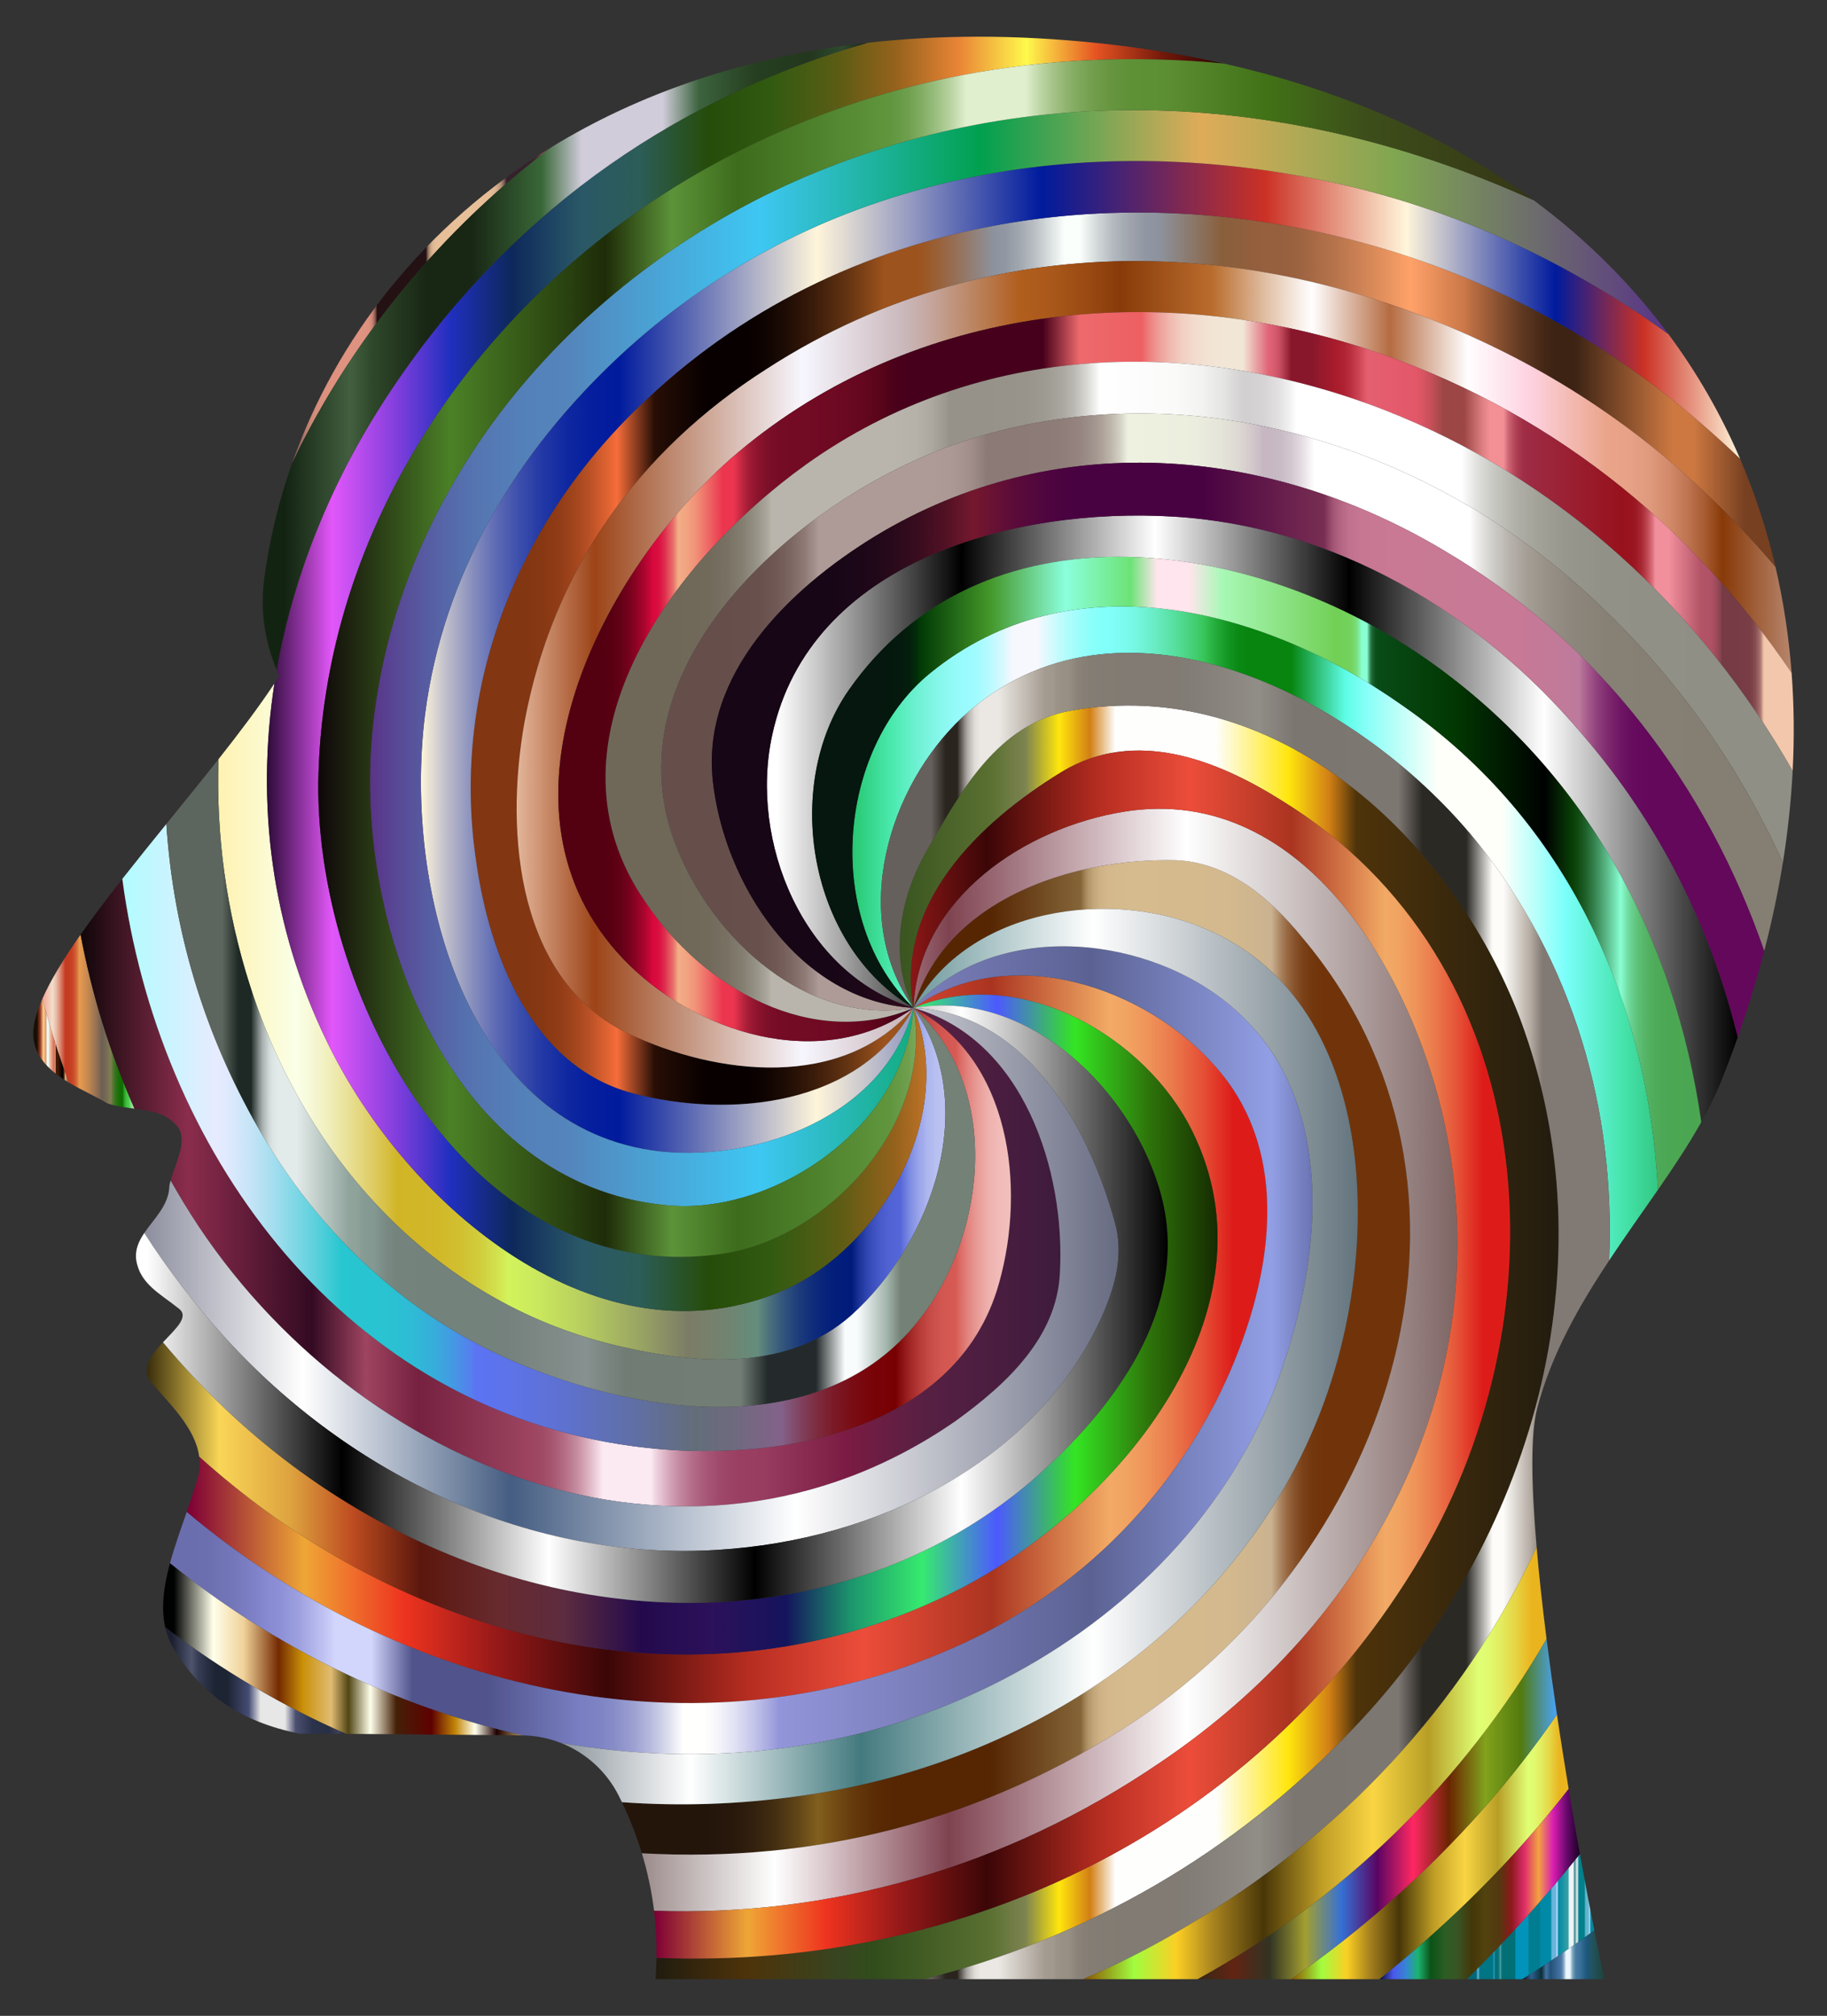<?xml version="1.0" encoding="utf-8"?>

<!DOCTYPE svg PUBLIC "-//W3C//DTD SVG 1.1//EN" "http://www.w3.org/Graphics/SVG/1.1/DTD/svg11.dtd">
<svg version="1.1" id="Layer_1" xmlns="http://www.w3.org/2000/svg" xmlns:xlink="http://www.w3.org/1999/xlink" x="0px" y="0px"
	 viewBox="0 0 1505.235 1660.466" enable-background="new 0 0 1505.235 1660.466" xml:space="preserve">
<rect x="0" y="0" width="1505.235" height="1660.466" fill="#333333" stroke="none"/>
<g id="Man_Head_Silhouette">
</g>
<g>
	<linearGradient id="SVGID_1_" gradientUnits="userSpaceOnUse" x1="1254.154" y1="1610.121" x2="1321.785" y2="1610.121">
		<stop  offset="0" style="stop-color:#0F0609"/>
		<stop  offset="0.109" style="stop-color:#2E608E"/>
		<stop  offset="0.236" style="stop-color:#0B2E39"/>
		<stop  offset="0.291" style="stop-color:#4572A0"/>
		<stop  offset="0.345" style="stop-color:#225179"/>
		<stop  offset="0.461" style="stop-color:#4673A0"/>
		<stop  offset="0.471" style="stop-color:#4B77A3"/>
		<stop  offset="0.482" style="stop-color:#5881AA"/>
		<stop  offset="0.494" style="stop-color:#6E93B7"/>
		<stop  offset="0.507" style="stop-color:#8EACC8"/>
		<stop  offset="0.52" style="stop-color:#B6CDDF"/>
		<stop  offset="0.532" style="stop-color:#E7F3FA"/>
		<stop  offset="0.533" style="stop-color:#EAF6FC"/>
		<stop  offset="0.539" style="stop-color:#EAF6FC"/>
		<stop  offset="0.582" style="stop-color:#EAF6FC"/>
		<stop  offset="0.587" style="stop-color:#D5E6F0"/>
		<stop  offset="0.599" style="stop-color:#ACC7D9"/>
		<stop  offset="0.611" style="stop-color:#8AADC6"/>
		<stop  offset="0.624" style="stop-color:#6E98B6"/>
		<stop  offset="0.638" style="stop-color:#5888AA"/>
		<stop  offset="0.653" style="stop-color:#497CA2"/>
		<stop  offset="0.671" style="stop-color:#40759D"/>
		<stop  offset="0.697" style="stop-color:#3D739B"/>
		<stop  offset="0.782" style="stop-color:#1C577E"/>
		<stop  offset="0.861" style="stop-color:#22525B"/>
		<stop  offset="1" style="stop-color:#1D433C"/>
	</linearGradient>
	<path fill="url(#SVGID_1_)" d="M1321.785,1630.231c-2.719-12.778-5.482-26.242-8.254-40.22
		c-19.138,14.095-38.933,27.52-59.377,40.22H1321.785z"/>
	<linearGradient id="SVGID_2_" gradientUnits="userSpaceOnUse" x1="153.838" y1="1103.114" x2="1044.08" y2="1103.114">
		<stop  offset="0.002" style="stop-color:#7F0036"/>
		<stop  offset="0.109" style="stop-color:#EFA636"/>
		<stop  offset="0.201" style="stop-color:#EE331F"/>
		<stop  offset="0.283" style="stop-color:#991A19"/>
		<stop  offset="0.389" style="stop-color:#3B0607"/>
		<stop  offset="0.517" style="stop-color:#B42C20"/>
		<stop  offset="0.626" style="stop-color:#EC4D3A"/>
		<stop  offset="0.745" style="stop-color:#AA3420"/>
		<stop  offset="0.854" style="stop-color:#F2AA65"/>
		<stop  offset="0.869" style="stop-color:#F1A462"/>
		<stop  offset="0.89" style="stop-color:#EF9359"/>
		<stop  offset="0.914" style="stop-color:#EA774A"/>
		<stop  offset="0.94" style="stop-color:#E55035"/>
		<stop  offset="0.967" style="stop-color:#DD1E1B"/>
		<stop  offset="0.968" style="stop-color:#DD1C1A"/>
	</linearGradient>
	<path fill="url(#SVGID_2_)" d="M787.18,1356.556c93-41,168-112,215-203c43-85,67-197,1-273c-58-68-172-106-250.558-50.326
		c88.558-36.674,191.558,24.326,229.558,101.326c73,147-58,308-191,377c-185,95-402,60-572-64
		c-19.399-14.238-37.741-29.181-55.072-44.749c0.826,6.144,0.434,12.522-1.642,19.163c-2.57,8.781-5.568,17.625-8.628,26.449
		C329.43,1392.731,573.817,1451.791,787.18,1356.556z"/>
	<linearGradient id="SVGID_3_" gradientUnits="userSpaceOnUse" x1="34.985" y1="841.51" x2="110.828" y2="841.51">
		<stop  offset="0" style="stop-color:#D9C5C9"/>
		<stop  offset="0" style="stop-color:#E1BCBA"/>
		<stop  offset="0" style="stop-color:#F2A698"/>
		<stop  offset="0.057" style="stop-color:#F2C2B1"/>
		<stop  offset="0.107" style="stop-color:#F2DECB"/>
		<stop  offset="0.123" style="stop-color:#EFD5C1"/>
		<stop  offset="0.15" style="stop-color:#E8BBA7"/>
		<stop  offset="0.185" style="stop-color:#DD927C"/>
		<stop  offset="0.226" style="stop-color:#CD5A42"/>
		<stop  offset="0.247" style="stop-color:#C43A21"/>
		<stop  offset="0.294" style="stop-color:#C53D22"/>
		<stop  offset="0.323" style="stop-color:#C84526"/>
		<stop  offset="0.346" style="stop-color:#CD532D"/>
		<stop  offset="0.367" style="stop-color:#D46737"/>
		<stop  offset="0.386" style="stop-color:#DE8144"/>
		<stop  offset="0.399" style="stop-color:#E6994F"/>
		<stop  offset="0.436" style="stop-color:#DC944F"/>
		<stop  offset="0.499" style="stop-color:#C28751"/>
		<stop  offset="0.579" style="stop-color:#987352"/>
		<stop  offset="0.646" style="stop-color:#6F5F54"/>
		<stop  offset="0.686" style="stop-color:#746954"/>
		<stop  offset="0.742" style="stop-color:#807E53"/>
		<stop  offset="0.753" style="stop-color:#6B7B44"/>
		<stop  offset="0.775" style="stop-color:#4A762B"/>
		<stop  offset="0.798" style="stop-color:#2F7318"/>
		<stop  offset="0.821" style="stop-color:#1D700B"/>
		<stop  offset="0.845" style="stop-color:#126F03"/>
		<stop  offset="0.871" style="stop-color:#0E6E00"/>
		<stop  offset="0.883" style="stop-color:#23901A"/>
		<stop  offset="0.896" style="stop-color:#33AA2E"/>
		<stop  offset="0.91" style="stop-color:#3FBC3D"/>
		<stop  offset="0.923" style="stop-color:#46C745"/>
		<stop  offset="0.938" style="stop-color:#48CB48"/>
		<stop  offset="0.949" style="stop-color:#68D468"/>
		<stop  offset="0.961" style="stop-color:#82DB82"/>
		<stop  offset="0.974" style="stop-color:#94E194"/>
		<stop  offset="0.986" style="stop-color:#9FE49F"/>
		<stop  offset="1" style="stop-color:#A3E5A3"/>
	</linearGradient>
	<path fill="url(#SVGID_3_)" d="M110.828,913.201c-20.531-46.516-35.27-94.452-44.416-143.381
		c-13.576,19.346-24.594,37.234-31.427,52.736c5.997,23.408,13.238,46.48,21.726,69.127c11.117,6.669,23.13,11.885,31.624,17.101
		C95.747,911.255,103.406,912.224,110.828,913.201z"/>
	<linearGradient id="SVGID_4_" gradientUnits="userSpaceOnUse" x1="66.412" y1="982.379" x2="873.645" y2="982.379">
		<stop  offset="0" style="stop-color:#0F0609"/>
		<stop  offset="0.109" style="stop-color:#8B2D4D"/>
		<stop  offset="0.236" style="stop-color:#340A22"/>
		<stop  offset="0.291" style="stop-color:#9E4460"/>
		<stop  offset="0.345" style="stop-color:#75213F"/>
		<stop  offset="0.461" style="stop-color:#9D4561"/>
		<stop  offset="0.471" style="stop-color:#A04A65"/>
		<stop  offset="0.482" style="stop-color:#A75771"/>
		<stop  offset="0.494" style="stop-color:#B46D85"/>
		<stop  offset="0.507" style="stop-color:#C68DA0"/>
		<stop  offset="0.519" style="stop-color:#DEB5C4"/>
		<stop  offset="0.532" style="stop-color:#F9E6EF"/>
		<stop  offset="0.533" style="stop-color:#FCEAF3"/>
		<stop  offset="0.539" style="stop-color:#FCEAF3"/>
		<stop  offset="0.582" style="stop-color:#FCEAF3"/>
		<stop  offset="0.587" style="stop-color:#EFD4E0"/>
		<stop  offset="0.599" style="stop-color:#D8ABBE"/>
		<stop  offset="0.611" style="stop-color:#C489A1"/>
		<stop  offset="0.624" style="stop-color:#B46D89"/>
		<stop  offset="0.638" style="stop-color:#A85777"/>
		<stop  offset="0.653" style="stop-color:#9F486A"/>
		<stop  offset="0.671" style="stop-color:#9A3F62"/>
		<stop  offset="0.697" style="stop-color:#983C60"/>
		<stop  offset="0.782" style="stop-color:#7B1B43"/>
		<stop  offset="0.861" style="stop-color:#572043"/>
		<stop  offset="1" style="stop-color:#3E1B3D"/>
	</linearGradient>
	<path fill="url(#SVGID_4_)" d="M146.051,927.703c9.097,11.379-1.344,29.83-5.487,44.706c3.436,6.077,6.966,12.129,10.616,18.148
		c130,215,412,335,636,180c43-31,83-69,86-121c5-85-30-194-120.558-219.326c80.558,41.326,92.558,148.326,70.558,226.326
		c-35,127-195,152-313,133c-233.118-37.2-380.128-244.559-409.402-465.595c-12.439,15.847-24.124,31.264-34.365,45.858
		c9.146,48.929,23.885,96.866,44.416,143.381C124.338,914.977,137.06,916.777,146.051,927.703z"/>
	<linearGradient id="SVGID_5_" gradientUnits="userSpaceOnUse" x1="120.831" y1="1091.053" x2="1003.117" y2="1091.053">
		<stop  offset="0" style="stop-color:#382D0B"/>
		<stop  offset="0.068" style="stop-color:#F9D657"/>
		<stop  offset="0.136" style="stop-color:#DDA13E"/>
		<stop  offset="0.192" style="stop-color:#BE4C20"/>
		<stop  offset="0.256" style="stop-color:#5B170D"/>
		<stop  offset="0.328" style="stop-color:#672A2E"/>
		<stop  offset="0.389" style="stop-color:#5D2C3F"/>
		<stop  offset="0.462" style="stop-color:#230A4C"/>
		<stop  offset="0.529" style="stop-color:#2C115B"/>
		<stop  offset="0.597" style="stop-color:#14145C"/>
		<stop  offset="0.658" style="stop-color:#1C966D"/>
		<stop  offset="0.724" style="stop-color:#36EA6F"/>
		<stop  offset="0.794" style="stop-color:#4C59FF"/>
		<stop  offset="0.867" style="stop-color:#34E522"/>
		<stop  offset="0.937" style="stop-color:#2E720A"/>
		<stop  offset="1" style="stop-color:#152B01"/>
	</linearGradient>
	<path fill="url(#SVGID_5_)" d="M791.18,1308.556c133-69,264-230,191-377c-38-77-141-138-229.558-101.326
		c95.558-16.674,182.558,70.326,204.558,156.326c23,91-39,174-107,233c-135,115-322,126-480,61
		c-93.522-38.393-172.98-99.33-235.893-174.918c-9.812,10.463-18.812,22.052-9.633,33.171
		c15.361,17.735,36.318,37.658,39.454,60.997c17.331,15.568,35.672,30.511,55.072,44.749
		C389.18,1368.556,606.18,1403.556,791.18,1308.556z"/>
	<linearGradient id="SVGID_6_" gradientUnits="userSpaceOnUse" x1="118.874" y1="1053.867" x2="921.627" y2="1053.867">
		<stop  offset="0" style="stop-color:#8C8E9E"/>
		<stop  offset="0.163" style="stop-color:#FFFFFF"/>
		<stop  offset="0.376" style="stop-color:#455D82"/>
		<stop  offset="0.668" style="stop-color:#FFFFFF"/>
		<stop  offset="1" style="stop-color:#676B81"/>
	</linearGradient>
	<path fill="url(#SVGID_6_)" d="M592.18,1276.556c128-8,261-70,316-193c11-25,18-51,10-78c-22-79-74-172-165.558-175.326
		c90.558,25.326,125.558,134.326,120.558,219.326c-3,52-43,90-86,121c-224,155-506,35-636-180c-3.65-6.018-7.18-12.07-10.616-18.148
		c-0.389,1.396-0.727,2.764-0.983,4.088c-0.319,16.246-12.644,27.195-20.706,39.102c19.372,30.053,41.447,58.811,66.305,85.957
		C290.18,1216.556,438.18,1286.556,592.18,1276.556z"/>
	<linearGradient id="SVGID_7_" gradientUnits="userSpaceOnUse" x1="112.009" y1="1074.223" x2="962.064" y2="1074.223">
		<stop  offset="0" style="stop-color:#FFFFFF"/>
		<stop  offset="0.011" style="stop-color:#FFFFFF"/>
		<stop  offset="0.2" style="stop-color:#000000"/>
		<stop  offset="0.4" style="stop-color:#FFFFFF"/>
		<stop  offset="0.6" style="stop-color:#000000"/>
		<stop  offset="0.8" style="stop-color:#FFFFFF"/>
		<stop  offset="1" style="stop-color:#000000"/>
	</linearGradient>
	<path fill="url(#SVGID_7_)" d="M370.18,1280.556c158,65,345,54,480-61c68-59,130-142,107-233c-22-86-109-173-204.558-156.326
		c91.558,3.326,143.558,96.326,165.558,175.326c8,27,1,53-10,78c-55,123-188,185-316,193c-154,10-302-60-407-175
		c-24.858-27.146-46.933-55.903-66.305-85.957c-4.539,6.703-7.731,13.709-6.657,22.137c2.989,19.916,19.903,27.883,35.328,40.33
		c8.449,6.66-2.861,16.484-13.259,27.572C197.2,1181.226,276.657,1242.163,370.18,1280.556z"/>
	<linearGradient id="SVGID_8_" gradientUnits="userSpaceOnUse" x1="27.408" y1="857.119" x2="56.712" y2="857.119">
		<stop  offset="0" style="stop-color:#170E05"/>
		<stop  offset="0.062" style="stop-color:#170E05"/>
		<stop  offset="0.073" style="stop-color:#170E05"/>
		<stop  offset="0.1" style="stop-color:#190E05"/>
		<stop  offset="0.11" style="stop-color:#200F04"/>
		<stop  offset="0.117" style="stop-color:#2B1102"/>
		<stop  offset="0.121" style="stop-color:#391300"/>
		<stop  offset="0.2" style="stop-color:#973D29"/>
		<stop  offset="0.285" style="stop-color:#FFCF8B"/>
		<stop  offset="0.358" style="stop-color:#E3946C"/>
		<stop  offset="0.388" style="stop-color:#E5FFFF"/>
		<stop  offset="0.424" style="stop-color:#E5FFFF"/>
		<stop  offset="0.461" style="stop-color:#F8C6A8"/>
		<stop  offset="0.588" style="stop-color:#D06E57"/>
		<stop  offset="0.602" style="stop-color:#D17058"/>
		<stop  offset="0.607" style="stop-color:#D4775C"/>
		<stop  offset="0.61" style="stop-color:#DA8262"/>
		<stop  offset="0.613" style="stop-color:#E3936B"/>
		<stop  offset="0.616" style="stop-color:#EEA977"/>
		<stop  offset="0.618" style="stop-color:#FBC485"/>
		<stop  offset="0.618" style="stop-color:#FFCB89"/>
		<stop  offset="0.624" style="stop-color:#FFCB89"/>
		<stop  offset="0.625" style="stop-color:#E5B377"/>
		<stop  offset="0.626" style="stop-color:#C1915D"/>
		<stop  offset="0.627" style="stop-color:#A17346"/>
		<stop  offset="0.628" style="stop-color:#855932"/>
		<stop  offset="0.629" style="stop-color:#6F4523"/>
		<stop  offset="0.631" style="stop-color:#5E3517"/>
		<stop  offset="0.633" style="stop-color:#532A0E"/>
		<stop  offset="0.635" style="stop-color:#4C2409"/>
		<stop  offset="0.642" style="stop-color:#4A2208"/>
		<stop  offset="0.721" style="stop-color:#381202"/>
		<stop  offset="0.824" style="stop-color:#000101"/>
		<stop  offset="0.855" style="stop-color:#3F1606"/>
		<stop  offset="0.86" style="stop-color:#481E0C"/>
		<stop  offset="0.87" style="stop-color:#60351D"/>
		<stop  offset="0.881" style="stop-color:#885B38"/>
		<stop  offset="0.895" style="stop-color:#BF8F5D"/>
		<stop  offset="0.909" style="stop-color:#FFCB89"/>
		<stop  offset="0.911" style="stop-color:#F4BF81"/>
		<stop  offset="0.918" style="stop-color:#DCA471"/>
		<stop  offset="0.925" style="stop-color:#C88E63"/>
		<stop  offset="0.934" style="stop-color:#B97D58"/>
		<stop  offset="0.944" style="stop-color:#AE7250"/>
		<stop  offset="0.959" style="stop-color:#A86B4C"/>
		<stop  offset="1" style="stop-color:#A6694B"/>
	</linearGradient>
	<path fill="url(#SVGID_8_)" d="M28.13,843.56c-4.265,23.464,11.043,37.602,28.582,48.123
		c-8.488-22.647-15.729-45.719-21.726-69.127C31.631,830.167,29.269,837.211,28.13,843.56z"/>
	<linearGradient id="SVGID_9_" gradientUnits="userSpaceOnUse" x1="140.046" y1="1112.209" x2="1081.329" y2="1112.209">
		<stop  offset="0" style="stop-color:#6A6DAC"/>
		<stop  offset="0.032" style="stop-color:#6C6FAF"/>
		<stop  offset="0.055" style="stop-color:#7376B8"/>
		<stop  offset="0.075" style="stop-color:#7F82C8"/>
		<stop  offset="0.085" style="stop-color:#878AD2"/>
		<stop  offset="0.097" style="stop-color:#8D90D6"/>
		<stop  offset="0.114" style="stop-color:#9FA2DF"/>
		<stop  offset="0.133" style="stop-color:#BDC0F0"/>
		<stop  offset="0.145" style="stop-color:#D3D6FC"/>
		<stop  offset="0.176" style="stop-color:#D3D6FC"/>
		<stop  offset="0.212" style="stop-color:#51548C"/>
		<stop  offset="0.279" style="stop-color:#51548C"/>
		<stop  offset="0.358" style="stop-color:#787EC1"/>
		<stop  offset="0.374" style="stop-color:#7C82C3"/>
		<stop  offset="0.389" style="stop-color:#878DC8"/>
		<stop  offset="0.405" style="stop-color:#9B9FD1"/>
		<stop  offset="0.42" style="stop-color:#B6B9DD"/>
		<stop  offset="0.435" style="stop-color:#D9DBEC"/>
		<stop  offset="0.449" style="stop-color:#FFFFFD"/>
		<stop  offset="0.467" style="stop-color:#FFFFFD"/>
		<stop  offset="0.477" style="stop-color:#F8F8FB"/>
		<stop  offset="0.492" style="stop-color:#E4E5F4"/>
		<stop  offset="0.511" style="stop-color:#C4C5EA"/>
		<stop  offset="0.531" style="stop-color:#989ADC"/>
		<stop  offset="0.533" style="stop-color:#9395DA"/>
		<stop  offset="0.806" style="stop-color:#5B6293"/>
		<stop  offset="0.964" style="stop-color:#929FE5"/>
		<stop  offset="1" style="stop-color:#6B74B2"/>
	</linearGradient>
	<path fill="url(#SVGID_9_)" d="M462.023,1435.627c118.495,20.558,241.486,7.902,354.157-47.071c104-51,190-134,233-242
		c41-105,57-245-40-322c-71-56-192-66-256.558,5.674c78.558-55.674,192.558-17.674,250.558,50.326c66,76,42,188-1,273
		c-47,91-122,162-215,203c-213.363,95.235-457.75,36.175-633.341-111.138c-4.942,14.247-10.048,28.439-13.793,42.22
		c85.257,68.833,185.723,118.263,290.825,141.797C441.722,1429.641,452.242,1431.792,462.023,1435.627z"/>
	<linearGradient id="SVGID_10_" gradientUnits="userSpaceOnUse" x1="100.778" y1="936.969" x2="832.905" y2="936.969">
		<stop  offset="0" style="stop-color:#DFE5E2"/>
		<stop  offset="0" style="stop-color:#D0ECEB"/>
		<stop  offset="0" style="stop-color:#B1FCFF"/>
		<stop  offset="0.058" style="stop-color:#CDF3FF"/>
		<stop  offset="0.107" style="stop-color:#E7EBFF"/>
		<stop  offset="0.121" style="stop-color:#DDE9FD"/>
		<stop  offset="0.146" style="stop-color:#C3E4F6"/>
		<stop  offset="0.178" style="stop-color:#98DCEC"/>
		<stop  offset="0.216" style="stop-color:#5ED1DD"/>
		<stop  offset="0.247" style="stop-color:#27C6D0"/>
		<stop  offset="0.296" style="stop-color:#29C3D1"/>
		<stop  offset="0.326" style="stop-color:#2EBBD5"/>
		<stop  offset="0.351" style="stop-color:#37ADDB"/>
		<stop  offset="0.372" style="stop-color:#4499E3"/>
		<stop  offset="0.392" style="stop-color:#557FEE"/>
		<stop  offset="0.399" style="stop-color:#5C73F3"/>
		<stop  offset="0.435" style="stop-color:#5D73E9"/>
		<stop  offset="0.497" style="stop-color:#5E71CF"/>
		<stop  offset="0.576" style="stop-color:#606FA5"/>
		<stop  offset="0.646" style="stop-color:#636D79"/>
		<stop  offset="0.685" style="stop-color:#6D6A7E"/>
		<stop  offset="0.742" style="stop-color:#83628A"/>
		<stop  offset="0.742" style="stop-color:#836189"/>
		<stop  offset="0.762" style="stop-color:#804460"/>
		<stop  offset="0.782" style="stop-color:#7D2B3F"/>
		<stop  offset="0.803" style="stop-color:#7B1824"/>
		<stop  offset="0.825" style="stop-color:#790B12"/>
		<stop  offset="0.847" style="stop-color:#780307"/>
		<stop  offset="0.871" style="stop-color:#780003"/>
		<stop  offset="0.871" style="stop-color:#7A0205"/>
		<stop  offset="0.884" style="stop-color:#9B2121"/>
		<stop  offset="0.897" style="stop-color:#B63A37"/>
		<stop  offset="0.91" style="stop-color:#C84C47"/>
		<stop  offset="0.923" style="stop-color:#D35751"/>
		<stop  offset="0.938" style="stop-color:#D75A54"/>
		<stop  offset="0.941" style="stop-color:#DA655F"/>
		<stop  offset="0.952" style="stop-color:#E38580"/>
		<stop  offset="0.964" style="stop-color:#E99F9B"/>
		<stop  offset="0.975" style="stop-color:#EEB1AD"/>
		<stop  offset="0.987" style="stop-color:#F1BBB8"/>
		<stop  offset="1" style="stop-color:#F2BFBC"/>
	</linearGradient>
	<path fill="url(#SVGID_10_)" d="M510.18,1189.556c118,19,278-6,313-133c22-78,10-185-70.558-226.326
		c72.558,63.326,60.558,184.326,6.558,254.326c-74,98-214,84-318,44c-104-39-185-117-237-215
		c-40.384-75.532-61.934-155.104-67.123-234.841c-12.362,15.236-24.646,30.427-36.279,45.246
		C130.052,944.998,277.061,1152.357,510.18,1189.556z"/>
	<linearGradient id="SVGID_11_" gradientUnits="userSpaceOnUse" x1="631.827" y1="674.454" x2="1431.709" y2="674.454">
		<stop  offset="0" style="stop-color:#FFFFFF"/>
		<stop  offset="0.011" style="stop-color:#FFFFFF"/>
		<stop  offset="0.2" style="stop-color:#000000"/>
		<stop  offset="0.4" style="stop-color:#FFFFFF"/>
		<stop  offset="0.6" style="stop-color:#000000"/>
		<stop  offset="0.8" style="stop-color:#FFFFFF"/>
		<stop  offset="1" style="stop-color:#000000"/>
	</linearGradient>
	<path fill="url(#SVGID_11_)" d="M699.18,568.556c109-156,328-128,474-27c133.45,92.099,206.837,231.01,228.471,382.697
		c6.396-11.423,12.055-22.86,16.665-34.39c4.762-11.9,9.214-23.754,13.394-35.563c-22.106-90.003-63.929-174.915-127.53-248.745
		c-86-102-205-172-337-180c-131-8-300,36-331,180c-19,87,25,197,116.442,224.674C666.18,779.556,644.18,647.556,699.18,568.556z"/>
	<linearGradient id="SVGID_12_" gradientUnits="userSpaceOnUse" x1="136.09" y1="1384.255" x2="285.245" y2="1384.255">
		<stop  offset="0.036" style="stop-color:#1B1F30"/>
		<stop  offset="0.145" style="stop-color:#4E546C"/>
		<stop  offset="0.182" style="stop-color:#373D54"/>
		<stop  offset="0.273" style="stop-color:#1D2433"/>
		<stop  offset="0.345" style="stop-color:#1D2433"/>
		<stop  offset="0.461" style="stop-color:#454C74"/>
		<stop  offset="0.527" style="stop-color:#E7E7E7"/>
		<stop  offset="0.661" style="stop-color:#E7E7E7"/>
		<stop  offset="0.721" style="stop-color:#4B4F70"/>
		<stop  offset="0.812" style="stop-color:#2B334C"/>
		<stop  offset="0.903" style="stop-color:#293044"/>
		<stop  offset="0.958" style="stop-color:#3B3F57"/>
		<stop  offset="0.988" style="stop-color:#242A3A"/>
		<stop  offset="1" style="stop-color:#242A3A"/>
	</linearGradient>
	<path fill="url(#SVGID_12_)" d="M143.062,1357.881c22.892,37.84,54.732,60.244,103.991,70.2c12.717,0,25.45,0.047,38.192,0.116
		c-52.683-23.021-102.72-52.533-149.155-87.884C137.468,1346.414,139.721,1352.286,143.062,1357.881z"/>
	<linearGradient id="SVGID_13_" gradientUnits="userSpaceOnUse" x1="179.724" y1="841.405" x2="778.869" y2="841.405">
		<stop  offset="0" style="stop-color:#E6E4E0"/>
		<stop  offset="0" style="stop-color:#EEE8D1"/>
		<stop  offset="0" style="stop-color:#FFF2B1"/>
		<stop  offset="0.058" style="stop-color:#FCF9CD"/>
		<stop  offset="0.107" style="stop-color:#FAFFE7"/>
		<stop  offset="0.121" style="stop-color:#F8FBDD"/>
		<stop  offset="0.146" style="stop-color:#F2F1C3"/>
		<stop  offset="0.178" style="stop-color:#E9E198"/>
		<stop  offset="0.216" style="stop-color:#DDCA5E"/>
		<stop  offset="0.247" style="stop-color:#D1B527"/>
		<stop  offset="0.301" style="stop-color:#D1B829"/>
		<stop  offset="0.334" style="stop-color:#D1C030"/>
		<stop  offset="0.361" style="stop-color:#D1CE3D"/>
		<stop  offset="0.384" style="stop-color:#D2E24E"/>
		<stop  offset="0.399" style="stop-color:#D2F35C"/>
		<stop  offset="0.436" style="stop-color:#CBE95D"/>
		<stop  offset="0.499" style="stop-color:#B8CF5F"/>
		<stop  offset="0.579" style="stop-color:#99A563"/>
		<stop  offset="0.646" style="stop-color:#7C7C66"/>
		<stop  offset="0.694" style="stop-color:#72836F"/>
		<stop  offset="0.742" style="stop-color:#648D7C"/>
		<stop  offset="0.753" style="stop-color:#52787C"/>
		<stop  offset="0.775" style="stop-color:#34577C"/>
		<stop  offset="0.798" style="stop-color:#1D3C7B"/>
		<stop  offset="0.821" style="stop-color:#0D2A7B"/>
		<stop  offset="0.845" style="stop-color:#031F7B"/>
		<stop  offset="0.871" style="stop-color:#001B7B"/>
		<stop  offset="0.883" style="stop-color:#1E369D"/>
		<stop  offset="0.896" style="stop-color:#364BB7"/>
		<stop  offset="0.91" style="stop-color:#475AC9"/>
		<stop  offset="0.923" style="stop-color:#5163D4"/>
		<stop  offset="0.938" style="stop-color:#5466D8"/>
		<stop  offset="0.941" style="stop-color:#5F70DB"/>
		<stop  offset="0.952" style="stop-color:#808EE3"/>
		<stop  offset="0.964" style="stop-color:#9BA5EA"/>
		<stop  offset="0.975" style="stop-color:#ADB6EE"/>
		<stop  offset="0.987" style="stop-color:#B8C0F1"/>
		<stop  offset="1" style="stop-color:#BCC3F2"/>
	</linearGradient>
	<path fill="url(#SVGID_13_)" d="M206.18,812.556c46,144,155,263,307,297c65,15,137,19,188-26c67-60,107-174,51.442-253.326
		c36.558,89.326-27.442,197.326-106.442,232.326c-152,66-311-68-377-205c-45.7-94.056-58.361-195.454-43.086-294.591
		c-12.843,19.365-28.807,40.508-46.081,62.397C178.024,687.681,186.268,750.71,206.18,812.556z"/>
	<linearGradient id="SVGID_14_" gradientUnits="userSpaceOnUse" x1="702.238" y1="768.87" x2="1365.982" y2="768.87">
		<stop  offset="0" style="stop-color:#27C771"/>
		<stop  offset="0.049" style="stop-color:#4AE9AE"/>
		<stop  offset="0.07" style="stop-color:#63EFC7"/>
		<stop  offset="0.101" style="stop-color:#82F5E6"/>
		<stop  offset="0.127" style="stop-color:#94FAF8"/>
		<stop  offset="0.145" style="stop-color:#9BFBFF"/>
		<stop  offset="0.155" style="stop-color:#A2FBFF"/>
		<stop  offset="0.169" style="stop-color:#B6FAFF"/>
		<stop  offset="0.186" style="stop-color:#D6F9FE"/>
		<stop  offset="0.2" style="stop-color:#F6F8FE"/>
		<stop  offset="0.23" style="stop-color:#F6F8FE"/>
		<stop  offset="0.244" style="stop-color:#D9FAFD"/>
		<stop  offset="0.265" style="stop-color:#B3FCFC"/>
		<stop  offset="0.285" style="stop-color:#98FEFB"/>
		<stop  offset="0.302" style="stop-color:#87FFFA"/>
		<stop  offset="0.315" style="stop-color:#81FFFA"/>
		<stop  offset="0.33" style="stop-color:#7EFDF4"/>
		<stop  offset="0.351" style="stop-color:#76F7E3"/>
		<stop  offset="0.374" style="stop-color:#69EDC6"/>
		<stop  offset="0.4" style="stop-color:#57DF9F"/>
		<stop  offset="0.427" style="stop-color:#41CD6D"/>
		<stop  offset="0.436" style="stop-color:#38C65A"/>
		<stop  offset="0.451" style="stop-color:#24AB3B"/>
		<stop  offset="0.466" style="stop-color:#149623"/>
		<stop  offset="0.479" style="stop-color:#0A8914"/>
		<stop  offset="0.491" style="stop-color:#07850F"/>
		<stop  offset="0.545" style="stop-color:#07850F"/>
		<stop  offset="0.612" style="stop-color:#5DFDE7"/>
		<stop  offset="0.636" style="stop-color:#84FFF7"/>
		<stop  offset="0.727" style="stop-color:#FFFFFA"/>
		<stop  offset="0.806" style="stop-color:#FFFFFA"/>
		<stop  offset="0.885" style="stop-color:#7AFFFB"/>
		<stop  offset="0.958" style="stop-color:#45E3AA"/>
		<stop  offset="1" style="stop-color:#33C784"/>
	</linearGradient>
	<path fill="url(#SVGID_14_)" d="M793.18,590.556c127-117,323-20,422,101c81.603,100.486,115.896,223.714,110.564,346.677
		c13.23-19.944,27.081-39.242,40.238-58.239c-8.061-154.203-73.859-303.984-209.802-398.438c-117-83-275-121-390-27
		c-77,63-88,204-13.558,275.674C699.18,754.556,732.18,647.556,793.18,590.556z"/>
	<linearGradient id="SVGID_15_" gradientUnits="userSpaceOnUse" x1="669.117" y1="719.338" x2="1401.651" y2="719.338">
		<stop  offset="0" style="stop-color:#05170E"/>
		<stop  offset="0.062" style="stop-color:#05170E"/>
		<stop  offset="0.073" style="stop-color:#05170E"/>
		<stop  offset="0.1" style="stop-color:#05190E"/>
		<stop  offset="0.11" style="stop-color:#04200C"/>
		<stop  offset="0.117" style="stop-color:#022B09"/>
		<stop  offset="0.121" style="stop-color:#003905"/>
		<stop  offset="0.2" style="stop-color:#449729"/>
		<stop  offset="0.285" style="stop-color:#8BFFDC"/>
		<stop  offset="0.358" style="stop-color:#6CE376"/>
		<stop  offset="0.388" style="stop-color:#FFE5ED"/>
		<stop  offset="0.424" style="stop-color:#FFE5ED"/>
		<stop  offset="0.461" style="stop-color:#A8F8B6"/>
		<stop  offset="0.588" style="stop-color:#72D057"/>
		<stop  offset="0.601" style="stop-color:#72D159"/>
		<stop  offset="0.606" style="stop-color:#74D360"/>
		<stop  offset="0.609" style="stop-color:#76D86B"/>
		<stop  offset="0.612" style="stop-color:#79DE7C"/>
		<stop  offset="0.614" style="stop-color:#7DE792"/>
		<stop  offset="0.616" style="stop-color:#82F1AE"/>
		<stop  offset="0.618" style="stop-color:#88FDCD"/>
		<stop  offset="0.618" style="stop-color:#89FFD3"/>
		<stop  offset="0.624" style="stop-color:#89FFD3"/>
		<stop  offset="0.625" style="stop-color:#72DFB1"/>
		<stop  offset="0.626" style="stop-color:#59BC8D"/>
		<stop  offset="0.627" style="stop-color:#439D6D"/>
		<stop  offset="0.628" style="stop-color:#318351"/>
		<stop  offset="0.629" style="stop-color:#226E3B"/>
		<stop  offset="0.631" style="stop-color:#165E2A"/>
		<stop  offset="0.633" style="stop-color:#0E521F"/>
		<stop  offset="0.635" style="stop-color:#094C18"/>
		<stop  offset="0.642" style="stop-color:#084A16"/>
		<stop  offset="0.721" style="stop-color:#023802"/>
		<stop  offset="0.824" style="stop-color:#000101"/>
		<stop  offset="0.855" style="stop-color:#083F06"/>
		<stop  offset="0.86" style="stop-color:#0E470F"/>
		<stop  offset="0.869" style="stop-color:#1D5E27"/>
		<stop  offset="0.88" style="stop-color:#36834F"/>
		<stop  offset="0.893" style="stop-color:#59B786"/>
		<stop  offset="0.908" style="stop-color:#84F8CC"/>
		<stop  offset="0.909" style="stop-color:#89FFD3"/>
		<stop  offset="0.911" style="stop-color:#84F7C8"/>
		<stop  offset="0.916" style="stop-color:#75E2A9"/>
		<stop  offset="0.922" style="stop-color:#68CF8D"/>
		<stop  offset="0.929" style="stop-color:#5DC077"/>
		<stop  offset="0.937" style="stop-color:#55B466"/>
		<stop  offset="0.947" style="stop-color:#4FAC5B"/>
		<stop  offset="0.961" style="stop-color:#4CA754"/>
		<stop  offset="1" style="stop-color:#4BA652"/>
	</linearGradient>
	<path fill="url(#SVGID_15_)" d="M766.18,554.556c115-94,273-56,390,27c135.943,94.454,201.74,244.234,209.802,398.438
		c12.995-18.763,25.307-37.233,35.67-55.74c-21.635-151.688-95.021-290.598-228.471-382.697c-146-101-365-129-474,27
		c-55,79-33,211,53.442,261.674C678.18,758.556,689.18,617.556,766.18,554.556z"/>
	<linearGradient id="SVGID_16_" gradientUnits="userSpaceOnUse" x1="137.056" y1="892.148" x2="803.382" y2="892.148">
		<stop  offset="0.069" style="stop-color:#5C665E"/>
		<stop  offset="0.089" style="stop-color:#1E2925"/>
		<stop  offset="0.089" style="stop-color:#1E2925"/>
		<stop  offset="0.105" style="stop-color:#1E2925"/>
		<stop  offset="0.106" style="stop-color:#2E3935"/>
		<stop  offset="0.111" style="stop-color:#5E6865"/>
		<stop  offset="0.115" style="stop-color:#87908E"/>
		<stop  offset="0.119" style="stop-color:#A8B1AF"/>
		<stop  offset="0.124" style="stop-color:#C2CAC9"/>
		<stop  offset="0.128" style="stop-color:#D4DDDB"/>
		<stop  offset="0.133" style="stop-color:#DFE7E6"/>
		<stop  offset="0.138" style="stop-color:#E3EBEA"/>
		<stop  offset="0.161" style="stop-color:#E3EBEA"/>
		<stop  offset="0.226" style="stop-color:#90A49C"/>
		<stop  offset="0.237" style="stop-color:#8EA29A"/>
		<stop  offset="0.241" style="stop-color:#889C94"/>
		<stop  offset="0.251" style="stop-color:#849992"/>
		<stop  offset="0.252" style="stop-color:#849992"/>
		<stop  offset="0.257" style="stop-color:#849992"/>
		<stop  offset="0.259" style="stop-color:#82968F"/>
		<stop  offset="0.27" style="stop-color:#798B84"/>
		<stop  offset="0.286" style="stop-color:#74847D"/>
		<stop  offset="0.331" style="stop-color:#73827B"/>
		<stop  offset="0.39" style="stop-color:#73827B"/>
		<stop  offset="0.4" style="stop-color:#73827B"/>
		<stop  offset="0.421" style="stop-color:#75817D"/>
		<stop  offset="0.421" style="stop-color:#75817D"/>
		<stop  offset="0.519" style="stop-color:#87918F"/>
		<stop  offset="0.528" style="stop-color:#828C89"/>
		<stop  offset="0.568" style="stop-color:#717C75"/>
		<stop  offset="0.71" style="stop-color:#727D76"/>
		<stop  offset="0.743" style="stop-color:#242A2B"/>
		<stop  offset="0.803" style="stop-color:#242A2B"/>
		<stop  offset="0.839" style="stop-color:#F9FCFD"/>
		<stop  offset="0.854" style="stop-color:#F9FCFD"/>
		<stop  offset="0.89" style="stop-color:#A5B7AE"/>
		<stop  offset="0.908" style="stop-color:#748176"/>
		<stop  offset="1" style="stop-color:#748176"/>
	</linearGradient>
	<path fill="url(#SVGID_16_)" d="M441.18,1128.556c104,40,244,54,318-44c54-70,66-191-6.558-254.326
		c55.558,79.326,15.558,193.326-51.442,253.326c-51,45-123,41-188,26c-152-34-261-153-307-297
		c-19.912-61.847-28.155-124.875-26.167-187.194c-13.802,17.49-28.431,35.451-42.956,53.352
		c5.189,79.738,26.74,159.309,67.123,234.841C256.18,1011.556,337.18,1089.556,441.18,1128.556z"/>
	<linearGradient id="SVGID_17_" gradientUnits="userSpaceOnUse" x1="387.813" y1="542.539" x2="1462.808" y2="542.539">
		<stop  offset="0" style="stop-color:#833612"/>
		<stop  offset="0.041" style="stop-color:#833612"/>
		<stop  offset="0.056" style="stop-color:#873813"/>
		<stop  offset="0.069" style="stop-color:#923D17"/>
		<stop  offset="0.081" style="stop-color:#A4461E"/>
		<stop  offset="0.093" style="stop-color:#BE5327"/>
		<stop  offset="0.105" style="stop-color:#E06332"/>
		<stop  offset="0.112" style="stop-color:#F56D3A"/>
		<stop  offset="0.141" style="stop-color:#270E05"/>
		<stop  offset="0.18" style="stop-color:#080000"/>
		<stop  offset="0.212" style="stop-color:#080000"/>
		<stop  offset="0.226" style="stop-color:#0E0401"/>
		<stop  offset="0.244" style="stop-color:#210E05"/>
		<stop  offset="0.266" style="stop-color:#3F1E0B"/>
		<stop  offset="0.291" style="stop-color:#683613"/>
		<stop  offset="0.317" style="stop-color:#9D531D"/>
		<stop  offset="0.342" style="stop-color:#9D531D"/>
		<stop  offset="0.351" style="stop-color:#9B5A2A"/>
		<stop  offset="0.368" style="stop-color:#976B4E"/>
		<stop  offset="0.392" style="stop-color:#908787"/>
		<stop  offset="0.401" style="stop-color:#8D939E"/>
		<stop  offset="0.41" style="stop-color:#9298A3"/>
		<stop  offset="0.421" style="stop-color:#A2A8B0"/>
		<stop  offset="0.433" style="stop-color:#BCC1C6"/>
		<stop  offset="0.446" style="stop-color:#E0E5E5"/>
		<stop  offset="0.455" style="stop-color:#FAFFFC"/>
		<stop  offset="0.467" style="stop-color:#FAFFFC"/>
		<stop  offset="0.48" style="stop-color:#D3D8DA"/>
		<stop  offset="0.492" style="stop-color:#B4BAC0"/>
		<stop  offset="0.505" style="stop-color:#9FA4AD"/>
		<stop  offset="0.517" style="stop-color:#9197A2"/>
		<stop  offset="0.527" style="stop-color:#8D939E"/>
		<stop  offset="0.576" style="stop-color:#895F3B"/>
		<stop  offset="0.607" style="stop-color:#965F3E"/>
		<stop  offset="0.623" style="stop-color:#965F3E"/>
		<stop  offset="0.639" style="stop-color:#A06542"/>
		<stop  offset="0.666" style="stop-color:#BA764D"/>
		<stop  offset="0.701" style="stop-color:#E5915E"/>
		<stop  offset="0.72" style="stop-color:#FFA269"/>
		<stop  offset="0.762" style="stop-color:#CB7748"/>
		<stop  offset="0.767" style="stop-color:#BB6E42"/>
		<stop  offset="0.789" style="stop-color:#854E2F"/>
		<stop  offset="0.807" style="stop-color:#5D3720"/>
		<stop  offset="0.822" style="stop-color:#452817"/>
		<stop  offset="0.831" style="stop-color:#3C2314"/>
		<stop  offset="0.846" style="stop-color:#3C2314"/>
		<stop  offset="0.921" style="stop-color:#CD7841"/>
		<stop  offset="0.937" style="stop-color:#CD7841"/>
		<stop  offset="0.977" style="stop-color:#764021"/>
		<stop  offset="1" style="stop-color:#764021"/>
	</linearGradient>
	<path fill="url(#SVGID_17_)" d="M533.18,328.556c-106,98-162,237-141,380c11,79,46,170,129,192c80,21,187,11,231.442-70.326
		c-58.442,68.326-162.442,55.326-234.442,21.326c-91-43-103-163-86-257c23-124,93-223,200-291c192-124,423-109,616-9
		c84.938,44.132,156.257,103.252,214.628,172.536c-7.202-30.928-16.962-60.726-29.199-89.223
		c-75.568-72.541-165.444-130.159-269.429-165.314C950.18,140.556,703.18,168.556,533.18,328.556z"/>
	<linearGradient id="SVGID_18_" gradientUnits="userSpaceOnUse" x1="425.641" y1="547.186" x2="1476.067" y2="547.186">
		<stop  offset="0" style="stop-color:#E3B69B"/>
		<stop  offset="0.061" style="stop-color:#9D4418"/>
		<stop  offset="0.109" style="stop-color:#B67B5D"/>
		<stop  offset="0.224" style="stop-color:#F7F6FE"/>
		<stop  offset="0.303" style="stop-color:#CAB8BC"/>
		<stop  offset="0.32" style="stop-color:#C6AAA4"/>
		<stop  offset="0.356" style="stop-color:#BC8766"/>
		<stop  offset="0.394" style="stop-color:#B15E1E"/>
		<stop  offset="0.417" style="stop-color:#AB591B"/>
		<stop  offset="0.449" style="stop-color:#994912"/>
		<stop  offset="0.473" style="stop-color:#883A09"/>
		<stop  offset="0.545" style="stop-color:#B96C2C"/>
		<stop  offset="0.554" style="stop-color:#C17D45"/>
		<stop  offset="0.589" style="stop-color:#E2C2A8"/>
		<stop  offset="0.613" style="stop-color:#F7EDE6"/>
		<stop  offset="0.624" style="stop-color:#FFFEFE"/>
		<stop  offset="0.685" style="stop-color:#B56B41"/>
		<stop  offset="0.746" style="stop-color:#FFFEFE"/>
		<stop  offset="0.794" style="stop-color:#FED3E1"/>
		<stop  offset="0.855" style="stop-color:#EAA48A"/>
		<stop  offset="0.873" style="stop-color:#E7A187"/>
		<stop  offset="0.889" style="stop-color:#DF997C"/>
		<stop  offset="0.904" style="stop-color:#D28A6A"/>
		<stop  offset="0.918" style="stop-color:#BF7551"/>
		<stop  offset="0.932" style="stop-color:#A75B31"/>
		<stop  offset="0.945" style="stop-color:#893B0A"/>
		<stop  offset="0.946" style="stop-color:#883A09"/>
		<stop  offset="1" style="stop-color:#B7866D"/>
	</linearGradient>
	<path fill="url(#SVGID_18_)" d="M1248.18,294.556c-193-100-424-115-616,9c-107,68-177,167-200,291c-17,94-5,214,86,257
		c72,34,176,47,234.442-21.326c-76.442,55.326-182.442,19.326-239.442-40.674c-115-121-24-311,88-411c144-126,345-149,522-92
		c151.761,48.93,269.909,145.647,352.887,267.625c-2.265-29.877-6.706-58.949-13.259-87.089
		C1404.437,397.808,1333.118,338.688,1248.18,294.556z"/>
	<linearGradient id="SVGID_19_" gradientUnits="userSpaceOnUse" x1="346.787" y1="541.115" x2="1433.609" y2="541.115">
		<stop  offset="0" style="stop-color:#FFF5DA"/>
		<stop  offset="0.003" style="stop-color:#F4ECD7"/>
		<stop  offset="0.02" style="stop-color:#BCBBCA"/>
		<stop  offset="0.038" style="stop-color:#8A91BE"/>
		<stop  offset="0.056" style="stop-color:#5F6CB4"/>
		<stop  offset="0.074" style="stop-color:#3D4FAC"/>
		<stop  offset="0.092" style="stop-color:#2238A5"/>
		<stop  offset="0.111" style="stop-color:#0F28A1"/>
		<stop  offset="0.13" style="stop-color:#041E9E"/>
		<stop  offset="0.15" style="stop-color:#001B9D"/>
		<stop  offset="0.3" style="stop-color:#FFF5DA"/>
		<stop  offset="0.47" style="stop-color:#001B9D"/>
		<stop  offset="0.64" style="stop-color:#CB3125"/>
		<stop  offset="0.747" style="stop-color:#FFF5DA"/>
		<stop  offset="0.86" style="stop-color:#001B9D"/>
		<stop  offset="0.927" style="stop-color:#CB3125"/>
		<stop  offset="1" style="stop-color:#FFF5DA"/>
	</linearGradient>
	<path fill="url(#SVGID_19_)" d="M511.18,292.556c-85,79-146,179-161,296c-18,143,34,343,195,360c79,8,184-29,207.442-118.326
		c-44.442,81.326-151.442,91.326-231.442,70.326c-83-22-118-113-129-192c-21-143,35-282,141-380c170-160,417-188,631-116
		c103.985,35.155,193.86,92.773,269.429,165.314c-15.675-36.504-35.422-70.866-59.075-102.728
		c-90.489-65.159-194.473-111.966-311.354-131.586C864.18,109.556,661.18,153.556,511.18,292.556z"/>
	<linearGradient id="SVGID_20_" gradientUnits="userSpaceOnUse" x1="459.978" y1="557.356" x2="1477.826" y2="557.356">
		<stop  offset="0.032" style="stop-color:#530011"/>
		<stop  offset="0.041" style="stop-color:#560012"/>
		<stop  offset="0.049" style="stop-color:#600115"/>
		<stop  offset="0.056" style="stop-color:#71021B"/>
		<stop  offset="0.062" style="stop-color:#890323"/>
		<stop  offset="0.069" style="stop-color:#A8052D"/>
		<stop  offset="0.075" style="stop-color:#CD0739"/>
		<stop  offset="0.076" style="stop-color:#D8083D"/>
		<stop  offset="0.08" style="stop-color:#D90C3F"/>
		<stop  offset="0.083" style="stop-color:#DB1944"/>
		<stop  offset="0.086" style="stop-color:#DE2D4D"/>
		<stop  offset="0.089" style="stop-color:#E24A5A"/>
		<stop  offset="0.093" style="stop-color:#E8706A"/>
		<stop  offset="0.096" style="stop-color:#EF9D7E"/>
		<stop  offset="0.097" style="stop-color:#F2AE85"/>
		<stop  offset="0.102" style="stop-color:#F2A782"/>
		<stop  offset="0.11" style="stop-color:#F1957A"/>
		<stop  offset="0.118" style="stop-color:#EF766C"/>
		<stop  offset="0.128" style="stop-color:#ED4C59"/>
		<stop  offset="0.133" style="stop-color:#EC354F"/>
		<stop  offset="0.134" style="stop-color:#EC354F"/>
		<stop  offset="0.142" style="stop-color:#EC354F"/>
		<stop  offset="0.145" style="stop-color:#D72E48"/>
		<stop  offset="0.15" style="stop-color:#B8233D"/>
		<stop  offset="0.155" style="stop-color:#9F1A34"/>
		<stop  offset="0.162" style="stop-color:#8B132D"/>
		<stop  offset="0.169" style="stop-color:#7D0F29"/>
		<stop  offset="0.178" style="stop-color:#750C26"/>
		<stop  offset="0.194" style="stop-color:#730B25"/>
		<stop  offset="0.221" style="stop-color:#6F0A23"/>
		<stop  offset="0.245" style="stop-color:#65071F"/>
		<stop  offset="0.263" style="stop-color:#570419"/>
		<stop  offset="0.268" style="stop-color:#4F021A"/>
		<stop  offset="0.276" style="stop-color:#48001B"/>
		<stop  offset="0.298" style="stop-color:#46001B"/>
		<stop  offset="0.392" style="stop-color:#46001B"/>
		<stop  offset="0.422" style="stop-color:#ED6A6C"/>
		<stop  offset="0.472" style="stop-color:#ED5F62"/>
		<stop  offset="0.479" style="stop-color:#EE8381"/>
		<stop  offset="0.487" style="stop-color:#EFA19B"/>
		<stop  offset="0.496" style="stop-color:#F0BBB1"/>
		<stop  offset="0.505" style="stop-color:#F1CFC2"/>
		<stop  offset="0.516" style="stop-color:#F2DCCE"/>
		<stop  offset="0.53" style="stop-color:#F2E5D5"/>
		<stop  offset="0.554" style="stop-color:#F2E7D7"/>
		<stop  offset="0.575" style="stop-color:#E06476"/>
		<stop  offset="0.578" style="stop-color:#DB5F72"/>
		<stop  offset="0.583" style="stop-color:#CC5265"/>
		<stop  offset="0.587" style="stop-color:#B43D50"/>
		<stop  offset="0.592" style="stop-color:#921F33"/>
		<stop  offset="0.593" style="stop-color:#89172C"/>
		<stop  offset="0.61" style="stop-color:#89172C"/>
		<stop  offset="0.629" style="stop-color:#A91C2C"/>
		<stop  offset="0.635" style="stop-color:#AD2131"/>
		<stop  offset="0.641" style="stop-color:#B92E3E"/>
		<stop  offset="0.648" style="stop-color:#CD4555"/>
		<stop  offset="0.655" style="stop-color:#E46070"/>
		<stop  offset="0.694" style="stop-color:#E35769"/>
		<stop  offset="0.699" style="stop-color:#DB5565"/>
		<stop  offset="0.706" style="stop-color:#C6505A"/>
		<stop  offset="0.715" style="stop-color:#A44849"/>
		<stop  offset="0.716" style="stop-color:#9C4645"/>
		<stop  offset="0.733" style="stop-color:#9C4645"/>
		<stop  offset="0.736" style="stop-color:#A95151"/>
		<stop  offset="0.748" style="stop-color:#DE7F82"/>
		<stop  offset="0.754" style="stop-color:#F29095"/>
		<stop  offset="0.765" style="stop-color:#F29095"/>
		<stop  offset="0.766" style="stop-color:#EA878E"/>
		<stop  offset="0.769" style="stop-color:#CF6673"/>
		<stop  offset="0.773" style="stop-color:#B94C5E"/>
		<stop  offset="0.777" style="stop-color:#A93A4F"/>
		<stop  offset="0.781" style="stop-color:#A02F46"/>
		<stop  offset="0.785" style="stop-color:#9D2B43"/>
		<stop  offset="0.86" style="stop-color:#97121D"/>
		<stop  offset="0.869" style="stop-color:#99141F"/>
		<stop  offset="0.873" style="stop-color:#9E1C27"/>
		<stop  offset="0.877" style="stop-color:#A82A35"/>
		<stop  offset="0.88" style="stop-color:#B63D49"/>
		<stop  offset="0.883" style="stop-color:#C95662"/>
		<stop  offset="0.886" style="stop-color:#DF7481"/>
		<stop  offset="0.888" style="stop-color:#F28F9C"/>
		<stop  offset="0.899" style="stop-color:#F28F9C"/>
		<stop  offset="0.925" style="stop-color:#B25366"/>
		<stop  offset="0.932" style="stop-color:#B05265"/>
		<stop  offset="0.935" style="stop-color:#A84F60"/>
		<stop  offset="0.938" style="stop-color:#9A4959"/>
		<stop  offset="0.941" style="stop-color:#87424E"/>
		<stop  offset="0.942" style="stop-color:#763B44"/>
		<stop  offset="0.953" style="stop-color:#763B44"/>
		<stop  offset="0.955" style="stop-color:#763B44"/>
		<stop  offset="0.964" style="stop-color:#783D45"/>
		<stop  offset="0.967" style="stop-color:#7E444A"/>
		<stop  offset="0.969" style="stop-color:#884F53"/>
		<stop  offset="0.971" style="stop-color:#976060"/>
		<stop  offset="0.973" style="stop-color:#AB7670"/>
		<stop  offset="0.974" style="stop-color:#C39284"/>
		<stop  offset="0.975" style="stop-color:#DFB19B"/>
		<stop  offset="0.976" style="stop-color:#F2C7AB"/>
		<stop  offset="1" style="stop-color:#F2C7AB"/>
	</linearGradient>
	<path fill="url(#SVGID_20_)" d="M1123.18,286.556c-177-57-378-34-522,92c-112,100-203,290-88,411c57,60,163,96,239.442,40.674
		c-83.442,35.326-173.442-16.674-220.442-86.674c-90-129,19-280,132-361c143-102,321-105,476-45
		c144.464,56.139,260.91,164.387,336.765,297.478c1.423-27.515,1.121-54.497-0.877-80.853
		C1393.089,432.203,1274.941,335.487,1123.18,286.556z"/>
	<linearGradient id="SVGID_21_" gradientUnits="userSpaceOnUse" x1="304.803" y1="542.069" x2="1374.534" y2="542.069">
		<stop  offset="0" style="stop-color:#593387"/>
		<stop  offset="0.019" style="stop-color:#584794"/>
		<stop  offset="0.051" style="stop-color:#5662A5"/>
		<stop  offset="0.082" style="stop-color:#5575B1"/>
		<stop  offset="0.115" style="stop-color:#5480B9"/>
		<stop  offset="0.15" style="stop-color:#5484BB"/>
		<stop  offset="0.3" style="stop-color:#3EC7F3"/>
		<stop  offset="0.47" style="stop-color:#00A04F"/>
		<stop  offset="0.64" style="stop-color:#DFAB59"/>
		<stop  offset="0.79" style="stop-color:#80A651"/>
		<stop  offset="1" style="stop-color:#593487"/>
	</linearGradient>
	<path fill="url(#SVGID_21_)" d="M673.18,141.556c-194,79-349,255-367,467c-13,160,66,366,241,384c89,10,199-64,205.442-162.326
		C729.18,919.556,624.18,956.556,545.18,948.556c-161-17-213-217-195-360c15-117,76-217,161-296c150-139,353-183,552-149
		c116.882,19.619,220.865,66.427,311.354,131.586c-30.56-41.167-67.641-78.155-110.909-110.17
		C1079.453,81.175,869.212,61.282,673.18,141.556z"/>
	<linearGradient id="SVGID_22_" gradientUnits="userSpaceOnUse" x1="498.909" y1="569.781" x2="1476.944" y2="569.781">
		<stop  offset="0" style="stop-color:#6F6859"/>
		<stop  offset="0.056" style="stop-color:#6F6859"/>
		<stop  offset="0.086" style="stop-color:#716A5B"/>
		<stop  offset="0.102" style="stop-color:#787163"/>
		<stop  offset="0.115" style="stop-color:#847E71"/>
		<stop  offset="0.126" style="stop-color:#959084"/>
		<stop  offset="0.136" style="stop-color:#ABA79D"/>
		<stop  offset="0.14" style="stop-color:#B9B5AC"/>
		<stop  offset="0.23" style="stop-color:#B9B5AC"/>
		<stop  offset="0.242" style="stop-color:#B9B5AC"/>
		<stop  offset="0.261" style="stop-color:#B6B2A9"/>
		<stop  offset="0.274" style="stop-color:#ADA9A0"/>
		<stop  offset="0.286" style="stop-color:#9D9990"/>
		<stop  offset="0.29" style="stop-color:#969289"/>
		<stop  offset="0.314" style="stop-color:#969289"/>
		<stop  offset="0.318" style="stop-color:#969289"/>
		<stop  offset="0.355" style="stop-color:#98948B"/>
		<stop  offset="0.371" style="stop-color:#9E9B92"/>
		<stop  offset="0.384" style="stop-color:#A9A69F"/>
		<stop  offset="0.394" style="stop-color:#B9B7B1"/>
		<stop  offset="0.402" style="stop-color:#CECDC8"/>
		<stop  offset="0.41" style="stop-color:#E7E7E4"/>
		<stop  offset="0.416" style="stop-color:#FDFEFD"/>
		<stop  offset="0.444" style="stop-color:#FCFDFC"/>
		<stop  offset="0.48" style="stop-color:#FAFAF9"/>
		<stop  offset="0.503" style="stop-color:#F2F2F1"/>
		<stop  offset="0.521" style="stop-color:#E4E4E3"/>
		<stop  offset="0.537" style="stop-color:#D2D0D0"/>
		<stop  offset="0.543" style="stop-color:#D2D0D0"/>
		<stop  offset="0.543" style="stop-color:#D2D0D0"/>
		<stop  offset="0.555" style="stop-color:#D6D4D4"/>
		<stop  offset="0.566" style="stop-color:#E1DFDF"/>
		<stop  offset="0.577" style="stop-color:#F3F3F3"/>
		<stop  offset="0.582" style="stop-color:#FFFFFF"/>
		<stop  offset="0.721" style="stop-color:#FFFFFF"/>
		<stop  offset="0.723" style="stop-color:#FBFBFB"/>
		<stop  offset="0.735" style="stop-color:#DEDEDB"/>
		<stop  offset="0.75" style="stop-color:#C6C6C0"/>
		<stop  offset="0.766" style="stop-color:#B1B1AA"/>
		<stop  offset="0.785" style="stop-color:#A2A299"/>
		<stop  offset="0.808" style="stop-color:#97978E"/>
		<stop  offset="0.841" style="stop-color:#919187"/>
		<stop  offset="0.933" style="stop-color:#8F8F85"/>
	</linearGradient>
	<path fill="url(#SVGID_22_)" d="M1140.18,337.556c-155-60-333-57-476,45c-113,81-222,232-132,361c47,70,137,122,220.442,86.674
		C664.18,845.556,588.18,773.556,558.18,699.556c-60-146,93-284,224-332c181-65,383-8,524,120
		c70.5,63.872,124.653,139.003,162.694,222.979c4.11-25.556,6.79-50.744,8.07-75.501
		C1401.09,501.943,1284.644,393.695,1140.18,337.556z"/>
	<linearGradient id="SVGID_23_" gradientUnits="userSpaceOnUse" x1="1208.467" y1="1578.661" x2="1313.531" y2="1578.661">
		<stop  offset="0" style="stop-color:#006777"/>
		<stop  offset="0.06" style="stop-color:#006777"/>
		<stop  offset="0.07" style="stop-color:#006777"/>
		<stop  offset="0.073" style="stop-color:#046A7B"/>
		<stop  offset="0.076" style="stop-color:#127488"/>
		<stop  offset="0.08" style="stop-color:#28859C"/>
		<stop  offset="0.083" style="stop-color:#469CB9"/>
		<stop  offset="0.085" style="stop-color:#63B2D4"/>
		<stop  offset="0.086" style="stop-color:#63B2D4"/>
		<stop  offset="0.089" style="stop-color:#63B2D4"/>
		<stop  offset="0.092" style="stop-color:#45A0BC"/>
		<stop  offset="0.095" style="stop-color:#2C90A8"/>
		<stop  offset="0.098" style="stop-color:#188498"/>
		<stop  offset="0.102" style="stop-color:#0B7B8D"/>
		<stop  offset="0.106" style="stop-color:#027686"/>
		<stop  offset="0.114" style="stop-color:#007584"/>
		<stop  offset="0.203" style="stop-color:#007584"/>
		<stop  offset="0.21" style="stop-color:#2290B1"/>
		<stop  offset="0.215" style="stop-color:#2290B1"/>
		<stop  offset="0.224" style="stop-color:#006F76"/>
		<stop  offset="0.241" style="stop-color:#027077"/>
		<stop  offset="0.248" style="stop-color:#09747B"/>
		<stop  offset="0.253" style="stop-color:#157C82"/>
		<stop  offset="0.257" style="stop-color:#26868C"/>
		<stop  offset="0.26" style="stop-color:#3C9499"/>
		<stop  offset="0.262" style="stop-color:#499CA1"/>
		<stop  offset="0.266" style="stop-color:#499CA1"/>
		<stop  offset="0.267" style="stop-color:#3B9399"/>
		<stop  offset="0.269" style="stop-color:#25868C"/>
		<stop  offset="0.272" style="stop-color:#147C82"/>
		<stop  offset="0.276" style="stop-color:#09747B"/>
		<stop  offset="0.281" style="stop-color:#027077"/>
		<stop  offset="0.295" style="stop-color:#006F76"/>
		<stop  offset="0.377" style="stop-color:#006F76"/>
		<stop  offset="0.385" style="stop-color:#0193BA"/>
		<stop  offset="0.478" style="stop-color:#0193BA"/>
		<stop  offset="0.489" style="stop-color:#017D91"/>
		<stop  offset="0.571" style="stop-color:#017D91"/>
		<stop  offset="0.581" style="stop-color:#0089A6"/>
		<stop  offset="0.658" style="stop-color:#0089A6"/>
		<stop  offset="0.668" style="stop-color:#66B6DB"/>
		<stop  offset="0.697" style="stop-color:#66B6DB"/>
		<stop  offset="0.705" style="stop-color:#B3D2FE"/>
		<stop  offset="0.709" style="stop-color:#B3D2FE"/>
		<stop  offset="0.72" style="stop-color:#028BA1"/>
		<stop  offset="0.793" style="stop-color:#38A0AA"/>
		<stop  offset="0.805" style="stop-color:#EDF6F5"/>
		<stop  offset="0.833" style="stop-color:#EDF6F5"/>
		<stop  offset="0.847" style="stop-color:#34808D"/>
		<stop  offset="0.859" style="stop-color:#CFDEDF"/>
		<stop  offset="0.869" style="stop-color:#CFDEDF"/>
		<stop  offset="0.879" style="stop-color:#01818B"/>
		<stop  offset="0.921" style="stop-color:#01818B"/>
		<stop  offset="0.932" style="stop-color:#64B5CD"/>
		<stop  offset="0.953" style="stop-color:#64B5CD"/>
		<stop  offset="0.961" style="stop-color:#9ECEF8"/>
		<stop  offset="0.965" style="stop-color:#9ECEF8"/>
		<stop  offset="0.972" style="stop-color:#00899E"/>
		<stop  offset="1" style="stop-color:#00899E"/>
	</linearGradient>
	<path fill="url(#SVGID_23_)" d="M1208.467,1630.231h45.687c20.444-12.7,40.239-26.125,59.377-40.22
		c-3.98-20.071-7.978-41.205-11.889-62.919C1272.715,1563.315,1241.438,1597.74,1208.467,1630.231z"/>
	<linearGradient id="SVGID_24_" gradientUnits="userSpaceOnUse" x1="544.756" y1="586.419" x2="1468.874" y2="586.419">
		<stop  offset="0" style="stop-color:#664F4B"/>
		<stop  offset="0.056" style="stop-color:#664F4B"/>
		<stop  offset="0.087" style="stop-color:#68514D"/>
		<stop  offset="0.103" style="stop-color:#705955"/>
		<stop  offset="0.116" style="stop-color:#7D6763"/>
		<stop  offset="0.128" style="stop-color:#8F7A76"/>
		<stop  offset="0.138" style="stop-color:#A6938F"/>
		<stop  offset="0.14" style="stop-color:#AE9B97"/>
		<stop  offset="0.23" style="stop-color:#AE9B97"/>
		<stop  offset="0.242" style="stop-color:#AE9B97"/>
		<stop  offset="0.261" style="stop-color:#AB9894"/>
		<stop  offset="0.275" style="stop-color:#A28F8B"/>
		<stop  offset="0.287" style="stop-color:#92807C"/>
		<stop  offset="0.29" style="stop-color:#8C7A76"/>
		<stop  offset="0.314" style="stop-color:#8C7A76"/>
		<stop  offset="0.318" style="stop-color:#8C7A76"/>
		<stop  offset="0.355" style="stop-color:#8E7C78"/>
		<stop  offset="0.371" style="stop-color:#94837E"/>
		<stop  offset="0.383" style="stop-color:#9E908A"/>
		<stop  offset="0.393" style="stop-color:#ADA299"/>
		<stop  offset="0.402" style="stop-color:#C0B9AE"/>
		<stop  offset="0.41" style="stop-color:#D7D5C7"/>
		<stop  offset="0.416" style="stop-color:#EEF1E0"/>
		<stop  offset="0.444" style="stop-color:#EDF0DF"/>
		<stop  offset="0.478" style="stop-color:#EBEDDE"/>
		<stop  offset="0.498" style="stop-color:#E5E5D9"/>
		<stop  offset="0.516" style="stop-color:#DCD7D2"/>
		<stop  offset="0.531" style="stop-color:#CEC2C8"/>
		<stop  offset="0.537" style="stop-color:#C6B7C2"/>
		<stop  offset="0.543" style="stop-color:#C6B7C2"/>
		<stop  offset="0.543" style="stop-color:#C6B7C2"/>
		<stop  offset="0.552" style="stop-color:#C9BBC5"/>
		<stop  offset="0.561" style="stop-color:#D2C6CF"/>
		<stop  offset="0.57" style="stop-color:#E2DAE0"/>
		<stop  offset="0.579" style="stop-color:#F7F5F7"/>
		<stop  offset="0.582" style="stop-color:#FFFFFF"/>
		<stop  offset="0.721" style="stop-color:#FFFFFF"/>
		<stop  offset="0.728" style="stop-color:#ECEBE9"/>
		<stop  offset="0.741" style="stop-color:#D0CECA"/>
		<stop  offset="0.755" style="stop-color:#B9B5AE"/>
		<stop  offset="0.77" style="stop-color:#A6A098"/>
		<stop  offset="0.789" style="stop-color:#979187"/>
		<stop  offset="0.812" style="stop-color:#8D867C"/>
		<stop  offset="0.844" style="stop-color:#878075"/>
		<stop  offset="0.933" style="stop-color:#857E73"/>
	</linearGradient>
	<path fill="url(#SVGID_24_)" d="M1306.18,487.556c-141-128-343-185-524-120c-131,48-284,186-224,332c30,74,106,146,194.442,130.674
		C658.18,824.556,596.18,727.556,587.18,642.556c-9-87,62-157,134-201c147-89,322-75,467,11
		c130.031,76.144,218.528,195.524,265.334,330.794c6.391-24.558,11.506-48.848,15.36-72.815
		C1430.833,626.56,1376.68,551.428,1306.18,487.556z"/>
	<linearGradient id="SVGID_25_" gradientUnits="userSpaceOnUse" x1="240.641" y1="251.269" x2="454.737" y2="251.269">
		<stop  offset="0" style="stop-color:#90675F"/>
		<stop  offset="0.03" style="stop-color:#90675F"/>
		<stop  offset="0.041" style="stop-color:#A47267"/>
		<stop  offset="0.056" style="stop-color:#BA7E70"/>
		<stop  offset="0.073" style="stop-color:#CB8777"/>
		<stop  offset="0.096" style="stop-color:#D68D7C"/>
		<stop  offset="0.126" style="stop-color:#DD917F"/>
		<stop  offset="0.212" style="stop-color:#DF9280"/>
		<stop  offset="0.264" style="stop-color:#DF9280"/>
		<stop  offset="0.273" style="stop-color:#DF9280"/>
		<stop  offset="0.294" style="stop-color:#DD917F"/>
		<stop  offset="0.302" style="stop-color:#D68C7B"/>
		<stop  offset="0.308" style="stop-color:#CB8474"/>
		<stop  offset="0.312" style="stop-color:#BA786B"/>
		<stop  offset="0.316" style="stop-color:#A4695E"/>
		<stop  offset="0.319" style="stop-color:#88574E"/>
		<stop  offset="0.323" style="stop-color:#68403C"/>
		<stop  offset="0.325" style="stop-color:#442727"/>
		<stop  offset="0.327" style="stop-color:#231114"/>
		<stop  offset="0.354" style="stop-color:#231114"/>
		<stop  offset="0.515" style="stop-color:#231114"/>
		<stop  offset="0.518" style="stop-color:#4C352F"/>
		<stop  offset="0.521" style="stop-color:#705548"/>
		<stop  offset="0.524" style="stop-color:#90725E"/>
		<stop  offset="0.528" style="stop-color:#AC8A70"/>
		<stop  offset="0.532" style="stop-color:#C29E7F"/>
		<stop  offset="0.537" style="stop-color:#D3AD8A"/>
		<stop  offset="0.543" style="stop-color:#DEB792"/>
		<stop  offset="0.552" style="stop-color:#E5BD97"/>
		<stop  offset="0.576" style="stop-color:#E7BF98"/>
		<stop  offset="0.701" style="stop-color:#E7BF98"/>
		<stop  offset="0.721" style="stop-color:#E7BF98"/>
		<stop  offset="0.763" style="stop-color:#E5BD97"/>
		<stop  offset="0.778" style="stop-color:#DEB793"/>
		<stop  offset="0.788" style="stop-color:#D3AD8B"/>
		<stop  offset="0.797" style="stop-color:#C29D81"/>
		<stop  offset="0.805" style="stop-color:#AC8A73"/>
		<stop  offset="0.811" style="stop-color:#907163"/>
		<stop  offset="0.817" style="stop-color:#70544F"/>
		<stop  offset="0.822" style="stop-color:#4C3438"/>
		<stop  offset="0.825" style="stop-color:#36202B"/>
		<stop  offset="0.876" style="stop-color:#36202B"/>
		<stop  offset="0.885" style="stop-color:#36202B"/>
		<stop  offset="0.921" style="stop-color:#38212C"/>
		<stop  offset="0.933" style="stop-color:#3F2630"/>
		<stop  offset="0.943" style="stop-color:#4A2E36"/>
		<stop  offset="0.95" style="stop-color:#5B3A3F"/>
		<stop  offset="0.956" style="stop-color:#71494B"/>
		<stop  offset="0.96" style="stop-color:#825554"/>
		<stop  offset="1" style="stop-color:#825554"/>
	</linearGradient>
	<path fill="url(#SVGID_25_)" d="M240.641,381.569c26.155-54.946,60.077-106.855,100.539-154.012
		c34.743-40.589,72.838-76.009,113.557-106.587C348.321,186.044,276.593,279.889,240.641,381.569z"/>
	<linearGradient id="SVGID_26_" gradientUnits="userSpaceOnUse" x1="219.93" y1="555.07" x2="1007.992" y2="555.07">
		<stop  offset="0" style="stop-color:#2D0B38"/>
		<stop  offset="0.068" style="stop-color:#E257F9"/>
		<stop  offset="0.136" style="stop-color:#813EDD"/>
		<stop  offset="0.192" style="stop-color:#202FBE"/>
		<stop  offset="0.256" style="stop-color:#0D285B"/>
		<stop  offset="0.328" style="stop-color:#2A5867"/>
		<stop  offset="0.389" style="stop-color:#2C5D58"/>
		<stop  offset="0.462" style="stop-color:#264C0A"/>
		<stop  offset="0.529" style="stop-color:#325B11"/>
		<stop  offset="0.597" style="stop-color:#5B5C14"/>
		<stop  offset="0.658" style="stop-color:#96621C"/>
		<stop  offset="0.724" style="stop-color:#EA8536"/>
		<stop  offset="0.794" style="stop-color:#FFF94C"/>
		<stop  offset="0.867" style="stop-color:#E55322"/>
		<stop  offset="0.937" style="stop-color:#72180A"/>
		<stop  offset="1" style="stop-color:#2B0401"/>
	</linearGradient>
	<path fill="url(#SVGID_26_)" d="M328.18,312.556c-51.135,74.012-85.556,155.671-100.223,239.198
		c0.695,1.669,1.421,3.342,2.183,5.019c-1.306,2.04-2.664,4.109-4.045,6.192c-15.275,99.137-2.614,200.535,43.086,294.591
		c66,137,225,271,377,205c79-35,143-143,106.442-232.326c16.558,96.326-70.442,189.326-156.442,202.326c-204,31-335-204-334-387
		c3-212,134-403,320-507c134.645-75.203,281.658-99.904,425.812-86.259c-32.994-7.393-67.557-13.046-103.658-16.817
		c-68.065-7.109-131.23-6.797-189.446-0.246C564.539,78.048,427.626,167.601,328.18,312.556z"/>
	<linearGradient id="SVGID_27_" gradientUnits="userSpaceOnUse" x1="262.174" y1="542.027" x2="1263.625" y2="542.027">
		<stop  offset="0" style="stop-color:#0F0609"/>
		<stop  offset="0.109" style="stop-color:#4B8126"/>
		<stop  offset="0.236" style="stop-color:#1E2C08"/>
		<stop  offset="0.291" style="stop-color:#5C9339"/>
		<stop  offset="0.345" style="stop-color:#3D6C1C"/>
		<stop  offset="0.461" style="stop-color:#5D933A"/>
		<stop  offset="0.471" style="stop-color:#61963F"/>
		<stop  offset="0.484" style="stop-color:#6D9E4C"/>
		<stop  offset="0.496" style="stop-color:#81AC62"/>
		<stop  offset="0.509" style="stop-color:#9CC082"/>
		<stop  offset="0.523" style="stop-color:#C0D8AA"/>
		<stop  offset="0.533" style="stop-color:#E0EFCE"/>
		<stop  offset="0.539" style="stop-color:#E0EFCE"/>
		<stop  offset="0.582" style="stop-color:#E0EFCE"/>
		<stop  offset="0.583" style="stop-color:#DDEDCB"/>
		<stop  offset="0.595" style="stop-color:#BBD4A2"/>
		<stop  offset="0.608" style="stop-color:#9EBE80"/>
		<stop  offset="0.621" style="stop-color:#86AD64"/>
		<stop  offset="0.636" style="stop-color:#739F4E"/>
		<stop  offset="0.652" style="stop-color:#66953F"/>
		<stop  offset="0.67" style="stop-color:#5E9036"/>
		<stop  offset="0.697" style="stop-color:#5C8E33"/>
		<stop  offset="0.782" style="stop-color:#417117"/>
		<stop  offset="0.861" style="stop-color:#3D4E1A"/>
		<stop  offset="1" style="stop-color:#353615"/>
	</linearGradient>
	<path fill="url(#SVGID_27_)" d="M582.18,138.556c-186,104-317,295-320,507c-1,183,130,418,334,387c86-13,173-106,156.442-202.326
		c-6.442,98.326-116.442,172.326-205.442,162.326c-175-18-254-224-241-384c18-212,173-388,367-467
		c196.032-80.274,406.273-60.382,590.445,23.416c-69.665-51.548-155.355-90.204-255.633-112.675
		C863.838,38.652,716.824,63.354,582.18,138.556z"/>
	<linearGradient id="SVGID_28_" gradientUnits="userSpaceOnUse" x1="216.422" y1="293.495" x2="714.887" y2="293.495">
		<stop  offset="0.036" style="stop-color:#132312"/>
		<stop  offset="0.145" style="stop-color:#425F3F"/>
		<stop  offset="0.182" style="stop-color:#2E472A"/>
		<stop  offset="0.273" style="stop-color:#182614"/>
		<stop  offset="0.345" style="stop-color:#182614"/>
		<stop  offset="0.461" style="stop-color:#396738"/>
		<stop  offset="0.527" style="stop-color:#D0CCDA"/>
		<stop  offset="0.661" style="stop-color:#D0CCDA"/>
		<stop  offset="0.721" style="stop-color:#3C633E"/>
		<stop  offset="0.812" style="stop-color:#263F20"/>
		<stop  offset="0.903" style="stop-color:#23371E"/>
		<stop  offset="0.958" style="stop-color:#2E4A2E"/>
		<stop  offset="0.988" style="stop-color:#1D2D19"/>
		<stop  offset="1" style="stop-color:#1D2D19"/>
	</linearGradient>
	<path fill="url(#SVGID_28_)" d="M341.18,227.556c-40.462,47.158-74.384,99.066-100.539,154.012
		c-11.013,31.147-18.677,63.028-22.944,95.044c-3.268,24.772-0.398,49.545,10.259,75.142
		c14.667-83.527,49.088-165.186,100.223-239.198C427.626,167.601,564.539,78.048,714.887,35.234
		c-102.052,11.483-188.881,42.154-260.15,85.735C414.018,151.547,375.923,186.967,341.18,227.556z"/>
	<linearGradient id="SVGID_29_" gradientUnits="userSpaceOnUse" x1="512.39" y1="1118.072" x2="1161.748" y2="1118.072">
		<stop  offset="0.109" style="stop-color:#24150B"/>
		<stop  offset="0.14" style="stop-color:#28180C"/>
		<stop  offset="0.168" style="stop-color:#33210E"/>
		<stop  offset="0.195" style="stop-color:#452F12"/>
		<stop  offset="0.222" style="stop-color:#5F4417"/>
		<stop  offset="0.247" style="stop-color:#805E1E"/>
		<stop  offset="0.248" style="stop-color:#82601E"/>
		<stop  offset="0.263" style="stop-color:#785218"/>
		<stop  offset="0.293" style="stop-color:#653A0C"/>
		<stop  offset="0.322" style="stop-color:#5A2B05"/>
		<stop  offset="0.345" style="stop-color:#562603"/>
		<stop  offset="0.467" style="stop-color:#562603"/>
		<stop  offset="0.582" style="stop-color:#856538"/>
		<stop  offset="0.582" style="stop-color:#856538"/>
		<stop  offset="0.587" style="stop-color:#9E8053"/>
		<stop  offset="0.592" style="stop-color:#B39669"/>
		<stop  offset="0.599" style="stop-color:#C3A77A"/>
		<stop  offset="0.606" style="stop-color:#CEB285"/>
		<stop  offset="0.618" style="stop-color:#D4B98C"/>
		<stop  offset="0.648" style="stop-color:#D6BB8E"/>
		<stop  offset="0.769" style="stop-color:#D4B98E"/>
		<stop  offset="0.813" style="stop-color:#CDB48F"/>
		<stop  offset="0.824" style="stop-color:#CAB190"/>
		<stop  offset="0.827" style="stop-color:#C2A684"/>
		<stop  offset="0.836" style="stop-color:#A9835F"/>
		<stop  offset="0.845" style="stop-color:#956640"/>
		<stop  offset="0.855" style="stop-color:#855028"/>
		<stop  offset="0.865" style="stop-color:#7A4017"/>
		<stop  offset="0.877" style="stop-color:#73370D"/>
		<stop  offset="0.891" style="stop-color:#71340A"/>
		<stop  offset="1" style="stop-color:#71340A"/>
	</linearGradient>
	<path fill="url(#SVGID_29_)" d="M935.18,1417.556c214-142,310-441,138-645c-27-33-61-62-104-64c-85-2-191,32-216.558,121.674
		c45.558-83.674,163.558-98.674,241.558-64.674c129,55,143,227,108,354c-55,202-243,333-445,360
		c-48.812,6.815-97.249,8.331-144.79,4.917c6.646,13.885,12.113,27.912,16.424,42.079
		C671.662,1534.476,809.147,1500.514,935.18,1417.556z"/>
	<linearGradient id="SVGID_30_" gradientUnits="userSpaceOnUse" x1="540.119" y1="1105.682" x2="1284.121" y2="1105.682">
		<stop  offset="0.003" style="stop-color:#221C0F"/>
		<stop  offset="0.101" style="stop-color:#4E330A"/>
		<stop  offset="0.204" style="stop-color:#374520"/>
		<stop  offset="0.242" style="stop-color:#314D1B"/>
		<stop  offset="0.368" style="stop-color:#586F30"/>
		<stop  offset="0.409" style="stop-color:#7C8350"/>
		<stop  offset="0.447" style="stop-color:#FFE60D"/>
		<stop  offset="0.481" style="stop-color:#D27F15"/>
		<stop  offset="0.509" style="stop-color:#FEFEFD"/>
		<stop  offset="0.62" style="stop-color:#FEFEFD"/>
		<stop  offset="0.701" style="stop-color:#FFE60D"/>
		<stop  offset="0.746" style="stop-color:#D27F15"/>
		<stop  offset="0.776" style="stop-color:#4E330A"/>
		<stop  offset="1" style="stop-color:#221C0F"/>
	</linearGradient>
	<path fill="url(#SVGID_30_)" d="M1114.18,1424.556c149-155,214-383,138-586c-56-147-200-284-371-253c-59,11-89,65-117,114
		c-23,39-32,89-11.558,130.674C737.18,744.556,806.18,677.556,875.18,635.556c60-36,127-10,181,24c214,132,235,417,115,622
		c-132.525,225.207-376.841,341.621-630.267,331.054c-0.09,5.852-0.349,11.725-0.794,17.62l221.45,0
		C895.532,1596.257,1016.571,1527.005,1114.18,1424.556z"/>
	<linearGradient id="SVGID_31_" gradientUnits="userSpaceOnUse" x1="528.814" y1="1120.267" x2="1200.738" y2="1120.267">
		<stop  offset="0" style="stop-color:#9B8B8A"/>
		<stop  offset="0.163" style="stop-color:#FFFFFF"/>
		<stop  offset="0.376" style="stop-color:#7F4350"/>
		<stop  offset="0.668" style="stop-color:#FFFFFF"/>
		<stop  offset="1" style="stop-color:#7E6564"/>
	</linearGradient>
	<path fill="url(#SVGID_31_)" d="M956.18,1451.556c172-116,274-306,237-511c-24-133-118-296-267-272c-81,13-170,71-173.558,161.674
		C778.18,740.556,884.18,706.556,969.18,708.556c43,2,77,31,104,64c172,204,76,503-138,645
		c-126.032,82.958-263.518,116.92-406.366,108.996c4.755,15.626,8.099,31.423,10.056,47.388
		C682.488,1578.85,827.198,1539.523,956.18,1451.556z"/>
	<linearGradient id="SVGID_32_" gradientUnits="userSpaceOnUse" x1="538.869" y1="1115.743" x2="1244.178" y2="1115.743">
		<stop  offset="0.002" style="stop-color:#7F0036"/>
		<stop  offset="0.109" style="stop-color:#EFA636"/>
		<stop  offset="0.201" style="stop-color:#EE331F"/>
		<stop  offset="0.283" style="stop-color:#991A19"/>
		<stop  offset="0.389" style="stop-color:#3B0607"/>
		<stop  offset="0.517" style="stop-color:#B42C20"/>
		<stop  offset="0.626" style="stop-color:#EC4D3A"/>
		<stop  offset="0.745" style="stop-color:#AA3420"/>
		<stop  offset="0.854" style="stop-color:#F2AA65"/>
		<stop  offset="0.869" style="stop-color:#F1A462"/>
		<stop  offset="0.89" style="stop-color:#EF9359"/>
		<stop  offset="0.914" style="stop-color:#EA774A"/>
		<stop  offset="0.94" style="stop-color:#E55035"/>
		<stop  offset="0.967" style="stop-color:#DD1E1B"/>
		<stop  offset="0.968" style="stop-color:#DD1C1A"/>
	</linearGradient>
	<path fill="url(#SVGID_32_)" d="M1171.18,1281.556c120-205,99-490-115-622c-54-34-121-60-181-24c-69,42-138,109-122.558,194.674
		c3.558-90.674,92.558-148.674,173.558-161.674c149-24,243,139,267,272c37,205-65,395-237,511
		c-128.982,87.967-273.692,127.293-417.31,122.384c1.567,12.783,2.244,25.673,2.044,38.67
		C794.339,1623.177,1038.654,1506.763,1171.18,1281.556z"/>
	<linearGradient id="SVGID_33_" gradientUnits="userSpaceOnUse" x1="462.023" y1="1117.42" x2="1118.669" y2="1117.42">
		<stop  offset="0" style="stop-color:#8A949B"/>
		<stop  offset="0.163" style="stop-color:#FFFFFF"/>
		<stop  offset="0.376" style="stop-color:#437A7F"/>
		<stop  offset="0.668" style="stop-color:#FFFFFF"/>
		<stop  offset="1" style="stop-color:#64747E"/>
	</linearGradient>
	<path fill="url(#SVGID_33_)" d="M657.18,1479.556c202-27,390-158,445-360c35-127,21-299-108-354c-78-34-196-19-241.558,64.674
		c64.558-71.674,185.558-61.674,256.558-5.674c97,77,81,217,40,322c-43,108-129,191-233,242
		c-112.671,54.973-235.662,67.628-354.157,47.071c20.467,8.025,37.691,23.407,47.877,43.752c0.849,1.696,1.676,3.394,2.49,5.094
		C559.93,1487.888,608.368,1486.372,657.18,1479.556z"/>
	<linearGradient id="SVGID_34_" gradientUnits="userSpaceOnUse" x1="586.406" y1="617.7" x2="1453.514" y2="617.7">
		<stop  offset="0.109" style="stop-color:#170616"/>
		<stop  offset="0.14" style="stop-color:#1B0717"/>
		<stop  offset="0.168" style="stop-color:#26091A"/>
		<stop  offset="0.195" style="stop-color:#380C1E"/>
		<stop  offset="0.222" style="stop-color:#521124"/>
		<stop  offset="0.247" style="stop-color:#73182D"/>
		<stop  offset="0.248" style="stop-color:#75182D"/>
		<stop  offset="0.284" style="stop-color:#5D0C38"/>
		<stop  offset="0.318" style="stop-color:#4E053F"/>
		<stop  offset="0.345" style="stop-color:#490241"/>
		<stop  offset="0.467" style="stop-color:#490241"/>
		<stop  offset="0.582" style="stop-color:#782E52"/>
		<stop  offset="0.586" style="stop-color:#8E4264"/>
		<stop  offset="0.591" style="stop-color:#A45676"/>
		<stop  offset="0.598" style="stop-color:#B56683"/>
		<stop  offset="0.606" style="stop-color:#C0718D"/>
		<stop  offset="0.617" style="stop-color:#C77792"/>
		<stop  offset="0.648" style="stop-color:#C97994"/>
		<stop  offset="0.769" style="stop-color:#C77995"/>
		<stop  offset="0.813" style="stop-color:#C07A9A"/>
		<stop  offset="0.824" style="stop-color:#BD7A9D"/>
		<stop  offset="0.832" style="stop-color:#A65C8C"/>
		<stop  offset="0.842" style="stop-color:#8E3E7B"/>
		<stop  offset="0.853" style="stop-color:#7C266D"/>
		<stop  offset="0.864" style="stop-color:#6E1564"/>
		<stop  offset="0.876" style="stop-color:#660B5E"/>
		<stop  offset="0.891" style="stop-color:#64085C"/>
		<stop  offset="1" style="stop-color:#64085C"/>
	</linearGradient>
	<path fill="url(#SVGID_34_)" d="M1188.18,452.556c-145-86-320-100-467-11c-72,44-143,114-134,201c9,85,71,182,165.442,187.674
		C661.18,802.556,617.18,692.556,636.18,605.556c31-144,200-188,331-180c132,8,251,78,337,180
		c63.601,73.83,105.424,158.742,127.53,248.745c8.446-23.863,15.709-47.529,21.804-70.951
		C1406.708,648.081,1318.211,528.701,1188.18,452.556z"/>
	<linearGradient id="SVGID_35_" gradientUnits="userSpaceOnUse" x1="134.362" y1="1358.537" x2="430.87" y2="1358.537">
		<stop  offset="0.03" style="stop-color:#000201"/>
		<stop  offset="0.139" style="stop-color:#FFFFEB"/>
		<stop  offset="0.224" style="stop-color:#F0D299"/>
		<stop  offset="0.321" style="stop-color:#742A02"/>
		<stop  offset="0.388" style="stop-color:#CA9008"/>
		<stop  offset="0.467" style="stop-color:#E0BC73"/>
		<stop  offset="0.515" style="stop-color:#514514"/>
		<stop  offset="0.576" style="stop-color:#FEFFEA"/>
		<stop  offset="0.648" style="stop-color:#442008"/>
		<stop  offset="0.746" style="stop-color:#5E0100"/>
		<stop  offset="0.812" style="stop-color:#C18507"/>
		<stop  offset="0.867" style="stop-color:#FFFFED"/>
		<stop  offset="0.927" style="stop-color:#1E0001"/>
		<stop  offset="1" style="stop-color:#BF9E5C"/>
	</linearGradient>
	<path fill="url(#SVGID_35_)" d="M430.87,1429.436c-105.102-23.534-205.568-72.964-290.825-141.797
		c-5.054,18.599-7.622,36.447-3.956,52.675c46.435,35.35,96.472,64.862,149.155,87.884c48.049,0.257,96.257,0.898,144.508,1.212
		C430.126,1429.411,430.497,1429.429,430.87,1429.436z"/>
	<linearGradient id="SVGID_36_" gradientUnits="userSpaceOnUse" x1="1063.71" y1="1521.237" x2="1292.381" y2="1521.237">
		<stop  offset="0.002" style="stop-color:#8C5400"/>
		<stop  offset="0.109" style="stop-color:#A1FC3F"/>
		<stop  offset="0.201" style="stop-color:#FBCF24"/>
		<stop  offset="0.283" style="stop-color:#A6811E"/>
		<stop  offset="0.389" style="stop-color:#483608"/>
		<stop  offset="0.517" style="stop-color:#C19F26"/>
		<stop  offset="0.626" style="stop-color:#F9D543"/>
		<stop  offset="0.745" style="stop-color:#B79E26"/>
		<stop  offset="0.854" style="stop-color:#E0FF75"/>
		<stop  offset="0.875" style="stop-color:#E1FA6F"/>
		<stop  offset="0.903" style="stop-color:#E3EB5E"/>
		<stop  offset="0.935" style="stop-color:#E6D342"/>
		<stop  offset="0.968" style="stop-color:#EAB41E"/>
	</linearGradient>
	<path fill="url(#SVGID_36_)" d="M1292.381,1473.546c-3.383-20.407-6.621-40.966-9.636-61.302
		c-58.117,84.638-133.328,158.501-219.036,217.987l72.907,0C1194.435,1584.072,1247.256,1531.902,1292.381,1473.546z"/>
	<linearGradient id="SVGID_37_" gradientUnits="userSpaceOnUse" x1="1136.617" y1="1551.888" x2="1301.641" y2="1551.888">
		<stop  offset="0" style="stop-color:#090E30"/>
		<stop  offset="0.068" style="stop-color:#4B58EC"/>
		<stop  offset="0.136" style="stop-color:#3588D1"/>
		<stop  offset="0.192" style="stop-color:#1BB36F"/>
		<stop  offset="0.256" style="stop-color:#0B5218"/>
		<stop  offset="0.328" style="stop-color:#2C5E23"/>
		<stop  offset="0.389" style="stop-color:#395424"/>
		<stop  offset="0.462" style="stop-color:#443708"/>
		<stop  offset="0.529" style="stop-color:#52430E"/>
		<stop  offset="0.597" style="stop-color:#533810"/>
		<stop  offset="0.658" style="stop-color:#8C181B"/>
		<stop  offset="0.724" style="stop-color:#DE2E6B"/>
		<stop  offset="0.794" style="stop-color:#F2A241"/>
		<stop  offset="0.867" style="stop-color:#D91DB1"/>
		<stop  offset="0.937" style="stop-color:#630869"/>
		<stop  offset="1" style="stop-color:#1B0123"/>
	</linearGradient>
	<path fill="url(#SVGID_37_)" d="M1136.617,1630.231h71.85c32.971-32.491,64.248-66.916,93.174-103.139
		c-3.162-17.558-6.268-35.492-9.26-53.545C1247.256,1531.902,1194.435,1584.072,1136.617,1630.231z"/>
	<linearGradient id="SVGID_38_" gradientUnits="userSpaceOnUse" x1="725.769" y1="1083.991" x2="1326.28" y2="1083.991">
		<stop  offset="0.069" style="stop-color:#66605C"/>
		<stop  offset="0.089" style="stop-color:#29241E"/>
		<stop  offset="0.089" style="stop-color:#29241E"/>
		<stop  offset="0.105" style="stop-color:#29241E"/>
		<stop  offset="0.106" style="stop-color:#39342E"/>
		<stop  offset="0.111" style="stop-color:#68635E"/>
		<stop  offset="0.115" style="stop-color:#908C87"/>
		<stop  offset="0.119" style="stop-color:#B1ADA8"/>
		<stop  offset="0.124" style="stop-color:#CAC7C2"/>
		<stop  offset="0.128" style="stop-color:#DDD9D4"/>
		<stop  offset="0.133" style="stop-color:#E7E4DF"/>
		<stop  offset="0.138" style="stop-color:#EBE8E3"/>
		<stop  offset="0.161" style="stop-color:#EBE8E3"/>
		<stop  offset="0.226" style="stop-color:#A49B90"/>
		<stop  offset="0.237" style="stop-color:#A2998E"/>
		<stop  offset="0.241" style="stop-color:#9C9388"/>
		<stop  offset="0.251" style="stop-color:#999084"/>
		<stop  offset="0.252" style="stop-color:#999084"/>
		<stop  offset="0.257" style="stop-color:#999084"/>
		<stop  offset="0.259" style="stop-color:#968E82"/>
		<stop  offset="0.27" style="stop-color:#8B8379"/>
		<stop  offset="0.286" style="stop-color:#847D74"/>
		<stop  offset="0.331" style="stop-color:#827B73"/>
		<stop  offset="0.39" style="stop-color:#827B73"/>
		<stop  offset="0.4" style="stop-color:#827B73"/>
		<stop  offset="0.421" style="stop-color:#817C75"/>
		<stop  offset="0.421" style="stop-color:#817C75"/>
		<stop  offset="0.519" style="stop-color:#918D87"/>
		<stop  offset="0.524" style="stop-color:#8E8A84"/>
		<stop  offset="0.568" style="stop-color:#7C7671"/>
		<stop  offset="0.71" style="stop-color:#7D7772"/>
		<stop  offset="0.743" style="stop-color:#2B2924"/>
		<stop  offset="0.803" style="stop-color:#2B2924"/>
		<stop  offset="0.839" style="stop-color:#FDFCF9"/>
		<stop  offset="0.854" style="stop-color:#FDFCF9"/>
		<stop  offset="0.89" style="stop-color:#B7AEA5"/>
		<stop  offset="0.908" style="stop-color:#817974"/>
		<stop  offset="1" style="stop-color:#817974"/>
	</linearGradient>
	<path fill="url(#SVGID_38_)" d="M1266.012,1274.552c-4.492-52.313-5.079-94.153,0.542-114.831
		c11.695-44.296,34.342-84.031,59.189-121.489c5.332-122.963-28.961-246.191-110.564-346.677c-99-121-295-218-422-101
		c-61,57-94,164-40.558,239.674c-20.442-41.674-11.442-91.674,11.558-130.674c28-49,58-103,117-114c171-31,315,106,371,253
		c76,203,11,431-138,586c-97.609,102.449-218.648,171.701-352.611,205.674h130.977c28.388-12.228,56.307-26.389,83.634-42.674
		C1104.748,1511.979,1204.631,1405.455,1266.012,1274.552z"/>
	<linearGradient id="SVGID_39_" gradientUnits="userSpaceOnUse" x1="986.636" y1="1490.07" x2="1282.746" y2="1490.07">
		<stop  offset="0" style="stop-color:#362816"/>
		<stop  offset="0.1" style="stop-color:#622413"/>
		<stop  offset="0.2" style="stop-color:#313323"/>
		<stop  offset="0.3" style="stop-color:#A39F30"/>
		<stop  offset="0.4" style="stop-color:#3571D5"/>
		<stop  offset="0.5" style="stop-color:#5A0562"/>
		<stop  offset="0.6" style="stop-color:#FF2762"/>
		<stop  offset="0.7" style="stop-color:#6A2500"/>
		<stop  offset="0.8" style="stop-color:#82A21C"/>
		<stop  offset="0.9" style="stop-color:#537A0F"/>
		<stop  offset="1" style="stop-color:#48A4F9"/>
	</linearGradient>
	<path fill="url(#SVGID_39_)" d="M1282.746,1412.244c-3.136-21.16-6.028-42.077-8.588-62.335
		c-67.444,116.654-167.716,214.73-287.521,280.322h77.074C1149.418,1570.745,1224.629,1496.882,1282.746,1412.244z"/>
	<linearGradient id="SVGID_40_" gradientUnits="userSpaceOnUse" x1="892.546" y1="1452.392" x2="1274.158" y2="1452.392">
		<stop  offset="0.002" style="stop-color:#8C5400"/>
		<stop  offset="0.109" style="stop-color:#A1FC3F"/>
		<stop  offset="0.201" style="stop-color:#FBCF24"/>
		<stop  offset="0.283" style="stop-color:#A6811E"/>
		<stop  offset="0.389" style="stop-color:#483608"/>
		<stop  offset="0.517" style="stop-color:#C19F26"/>
		<stop  offset="0.626" style="stop-color:#F9D543"/>
		<stop  offset="0.745" style="stop-color:#B79E26"/>
		<stop  offset="0.854" style="stop-color:#E0FF75"/>
		<stop  offset="0.875" style="stop-color:#E1FA6F"/>
		<stop  offset="0.903" style="stop-color:#E3EB5E"/>
		<stop  offset="0.935" style="stop-color:#E6D342"/>
		<stop  offset="0.968" style="stop-color:#EAB41E"/>
	</linearGradient>
	<path fill="url(#SVGID_40_)" d="M1274.158,1349.909c-3.357-26.573-6.141-52.007-8.146-75.356
		c-61.381,130.903-161.264,237.427-289.833,313.004c-27.326,16.285-55.245,30.446-83.634,42.674h94.09
		C1106.442,1564.638,1206.714,1466.563,1274.158,1349.909z"/>
</g>
</svg>
